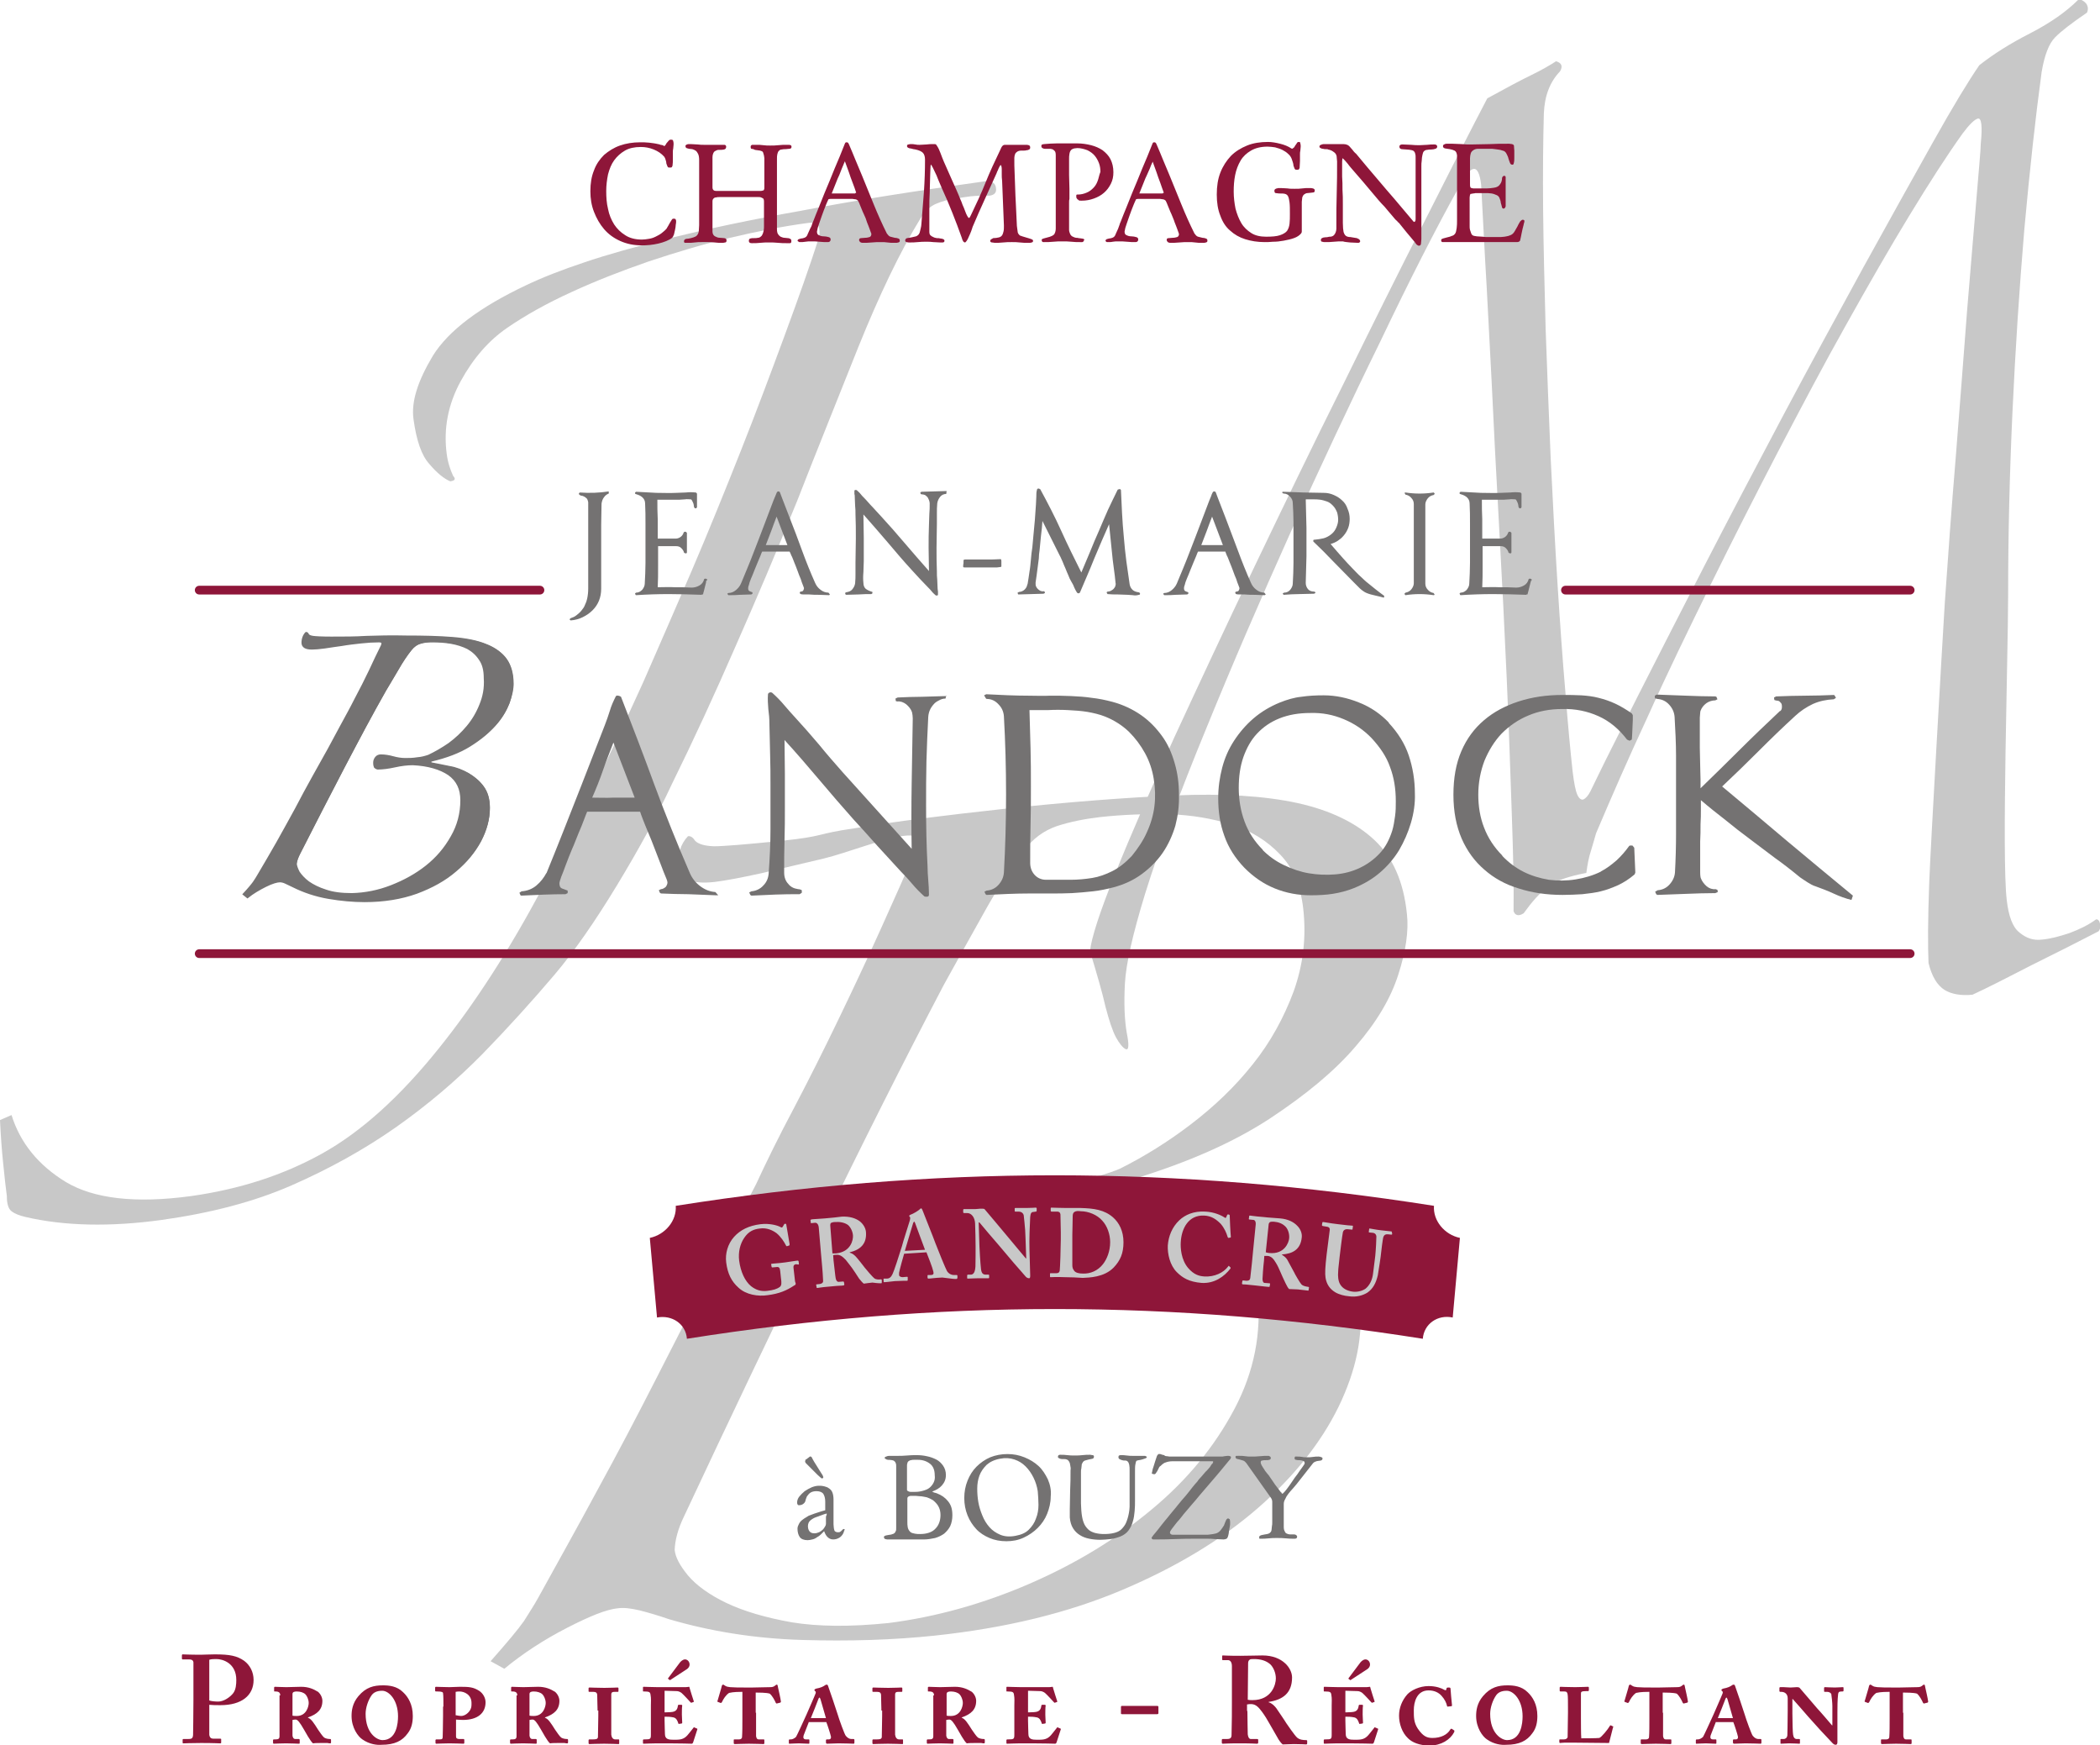 <?xml version="1.0" encoding="utf-8"?>
<!-- Generator: Adobe Illustrator 21.1.0, SVG Export Plug-In . SVG Version: 6.00 Build 0)  -->
<!DOCTYPE svg PUBLIC "-//W3C//DTD SVG 1.1//EN" "http://www.w3.org/Graphics/SVG/1.1/DTD/svg11.dtd">
<svg version="1.1" id="Calque_21" xmlns="http://www.w3.org/2000/svg" xmlns:xlink="http://www.w3.org/1999/xlink" x="0px" y="0px"
	 width="583px" height="484.4px" viewBox="0 0 583 484.4" style="enable-background:new 0 0 583 484.4;" xml:space="preserve">
<style TYPE="text/css">
	.st0{fill:#c8c8c8;}
	.st1{fill:#8E1639;}
	.st2{fill:#747272;}
	.st3{fill:none;stroke:#747272;stroke-width:0.604;stroke-miterlimit:10;}
	.st4{fill:none;stroke:#8E1639;stroke-width:2.417;stroke-linecap:round;stroke-linejoin:round;stroke-miterlimit:10;}
</style>
<g>
	<path class="st0" d="M274.3,50.2c1.3,0.2,2.1,0.8,2.2,2c0.2,1.2-0.4,1.9-1.7,2.1c-2,0-3.7,0-5.4,0.2c-1.3,0.2-2.4,0.3-3.4,0.5
		c-2.6,0.3-4.6,0.9-6.2,1.6c-1.5,0.6-3,2-4.3,4.1c-5.6,9.1-11.3,21-17.2,35.6c-5.8,14.6-11.6,28.9-17.1,43
		c-5.6,13.8-11.3,27.2-17,40.1c-5.7,13.1-11.6,25.9-17.8,38.5c-4,8.6-9.1,17.9-15.1,27.8c-6,9.9-11.8,18.3-17.4,24.9
		c-6.2,7.3-12.9,14.7-20,22c-7.2,7.3-15.2,14.1-24,20.3C101.2,319,91.5,324.4,81,329c-10.5,4.6-22.5,7.7-36,9.6
		c-14.5,2-27.1,1.7-37.9-0.8c-1.7-0.4-3-0.9-3.9-1.6c-0.9-0.7-1.3-2.1-1.3-4.2c-0.3-2.1-0.6-5.1-1-8.9c-0.4-3.8-0.7-7.9-0.9-12.2
		l3.2-1.4c2.4,7.7,7.4,13.9,15.1,18.6c7.7,4.6,19.2,6,34.7,3.9c13.5-1.9,25.6-5.8,36.4-11.8c10.8-6,21.6-15.7,32.5-29.3
		c9.8-12.2,19.3-26.9,28.5-44.1c9.3-17.2,18.6-36.4,28.2-57.5c4.2-9.6,8.7-19.9,13.4-30.8c4.7-11,9.2-22.1,13.6-33.2
		c4.4-11.1,8.4-21.8,12.2-32.1c3.8-10.3,7-19.3,9.5-27.1c0.2-0.7,0.3-1.6,0.1-2.8c-0.2-1.2-1.2-1.7-3.2-1.4
		c-6.7,0.9-13.9,2.3-21.5,4.1c-7.6,1.8-15.2,4.1-22.7,6.6c-7.5,2.6-14.7,5.4-21.4,8.5c-6.8,3.1-12.7,6.4-17.8,9.9
		c-5.1,3.5-9.4,8.4-12.9,14.8c-3.5,6.4-4.8,13.1-3.9,20.1c0.3,2.4,1,4.5,1.8,6.2c0.8,0.9,0.5,1.3-0.8,1.5c-1.7-0.7-3.7-2.3-5.8-4.8
		c-2.2-2.4-3.6-6.6-4.4-12.4c-0.7-4.9,1.2-10.7,5.4-17.7c4.3-6.9,12.9-13.4,25.8-19.5c4.6-2.2,10-4.3,16.3-6.4
		c6.2-2.1,14.3-4.4,24.1-6.8c9.8-2.4,21.8-5,36-7.5C236.9,55.7,254.1,53,274.3,50.2"/>
	<path class="st0" d="M302.6,264c0.4-3.7,2.7-10.8,7-21.5c4.3-10.7,9.8-23.3,16.4-37.8c6.7-14.5,14.1-30.4,22.3-47.5
		c8.2-17.1,16.3-33.9,24.4-50.1c8-16.3,15.6-31.6,22.8-45.7c7.1-14.1,12.9-25.5,17.4-34.1c5.1-2.8,9.2-5,12.1-6.4
		c2.9-1.4,5.3-2.8,7-3.9c1.6,0.5,1.9,1.4,1.1,2.8c-2.8,2.9-4.3,6.8-4.5,11.7c-0.2,7.5-0.3,16.4-0.2,26.8c0.1,10.3,0.4,21.4,0.7,33
		c0.4,11.7,0.9,23.6,1.4,35.9c0.6,12.3,1.2,23.9,1.9,34.9c0.7,11,1.4,21,2.2,30.2c0.7,9.1,1.4,16.4,2,21.9c0.4,3.2,0.8,5.3,1.3,6.4
		c0.5,1.1,1.1,1.5,1.7,1.3c0.6-0.3,1.3-1,1.9-2.2c0.6-1.2,1.2-2.5,1.9-3.9c2.3-4.8,6.2-12.4,11.5-23c5.3-10.5,11.4-22.3,18.2-35.6
		c6.8-13.2,14.1-27.1,21.8-41.6c7.7-14.5,15.2-28.2,22.3-41.2c7.1-12.9,13.6-24.5,19.3-34.7c5.7-10.2,10.1-17.4,13-21.6
		c3.8-3,8.5-6,14.2-8.9c5.6-2.9,10-6,13.3-9.3c0.8-0.1,1.4,0.3,2.1,1c0.6,0.8,0.7,1.6,0.3,2.6c-4.1,2.8-7,5-8.8,6.8
		c-1.8,1.8-3,5-3.8,9.7c-1.7,12.5-3.3,27.1-4.8,43.6c-1.4,16.6-2.5,33.5-3.3,50.8c-0.8,17.3-1.2,34.2-1.2,50.5
		c0,16.4-1.8,72.7-0.4,84.8c0.5,4.5,1.6,7.6,3.5,9.1c1.9,1.6,3.9,2.3,6.3,2c2.3-0.2,4.9-0.9,7.6-1.8c2.7-1,5.2-2.2,7.4-3.8
		c0.5-0.1,0.9,0.3,1.1,1.1c0.2,0.8,0.1,1.6-0.4,2.2c-2.5,1.3-5.3,2.7-8.6,4.4c-3.3,1.7-6.7,3.3-10,5c-3.3,1.7-6.3,3.2-9.2,4.7
		c-2.8,1.4-5.2,2.6-7.2,3.5c-3.1,0.3-5.7-0.1-7.7-1.3c-2.1-1.3-3.6-3.8-4.5-7.5c-0.2-4.5-0.2-12,0.2-22.5
		c0.4-10.4,3.5-64.1,4.3-77.2c0.9-13.1,1.9-26.8,3.1-41.2c1.1-14.4,2.2-27.8,3.1-40.1c1-12.3,1.9-22.6,2.6-31.1
		c0.7-8.6,1.2-13.6,1.2-15.3c0.5-4.9,0.2-7.2-0.8-7c-1,0.3-2.4,1.7-4.2,4.1c-4.3,6-9.2,13.6-14.8,22.8c-5.6,9.2-11.4,19.3-17.6,30.4
		c-6.2,11-12.4,22.8-18.9,35.2c-6.4,12.3-12.7,24.7-18.8,37.1c-6.1,12.4-12,24.5-17.3,36.3c-5.5,11.8-10.2,22.6-14.4,32.5
		c-0.4,1.3-0.8,2.9-1.4,4.8c-0.6,1.8-1,3.9-1.3,6.2c-4.8,0.9-8.4,2.1-10.6,3.8c-2.3,1.7-4.5,4.2-6.8,7.4c-1.4,0.9-2.4,0.6-2.8-0.6
		c0.1-6.8-0.1-15.9-0.5-27.2c-0.4-11.3-0.8-23.8-1.4-37.4c-0.6-13.5-1.3-27.5-2.1-41.9c-0.8-14.3-1.5-27.9-2.1-40.7
		c-0.7-12.7-1.2-23.9-1.8-33.6c-0.5-9.6-0.9-16.6-1.1-20.8c-0.7-6.1-2.8-5.9-6.2,0.7c-6.3,11.3-13.6,25.6-21.8,42.8
		c-8.4,17.1-16.7,34.9-25.1,53.4c-8.3,18.5-16.1,36.5-23.3,54.2c-7.3,17.7-12.9,32.9-16.9,45.7c-3.4,11.1-5.3,19.4-5.6,24.9
		c-0.3,5.6-0.1,10.1,0.5,13.6c0.7,3.5,0.6,5-0.3,4.6c-0.8-0.4-1.7-1.5-2.7-3.3c-1-1.9-1.9-4.7-2.9-8.5
		C306.1,275.8,304.6,270.6,302.6,264"/>
	<path class="st0" d="M361.8,252.2c-0.7-6.2-2.8-11.3-6.4-15c-3.6-3.8-8.1-6.6-13.4-8.3c-5.4-1.7-11.2-2.7-17.6-2.9
		c-6.4-0.1-12.7,0.1-19,0.8c-4.3,0.5-8.3,1.3-12,2.5c-3.7,1.3-6.7,3.5-9.1,6.8c-3.9,5.1-7.7,11-11.5,17.9
		c-3.9,6.9-7.4,13.3-10.8,19.4c-10.9,20.8-22.6,44-35,69.6c-12.4,25.7-24.8,51.6-37.1,77.9c-1.7,3.5-2.5,6.6-2.6,9.3
		c0.2,2,1.4,4.3,3.7,7.1c2.3,2.7,5.8,5.3,10.6,7.6c4.8,2.3,10.9,4.1,18.2,5.4c7.3,1.2,16.2,1.3,26.9,0.2
		c13.3-1.7,26.4-5.4,39.1-10.9c12.7-5.5,24.1-12.4,33.9-20.6c9.9-8.2,17.5-17.5,23-27.9c5.5-10.4,7.6-21.2,6.4-32.4
		c-1-9.5-6.1-16.4-15.3-20.6c-9.2-4.2-21.7-5.8-37.5-4.8c-5.6,0.6-11.6,1.8-18.1,3.7c-6.6,1.9-12.4,3.1-17.5,3.6
		c-1.2-0.2-2.2-0.6-2.8-0.9c-0.7-0.4-1.1-1.7-1.3-3.6c-0.2-1.7,0.3-3.1,1.3-4.4c1.1-1.3,2.6-2,4.5-2.2c4.3-0.5,8.5-0.5,12.6,0.2
		c4,0.5,8.2,0.6,12.5,0.1c3.6-0.4,7.6-1,12.1-2c4.5-1,8.2-2.1,11.3-3.4c6.8-3.4,13.4-7.5,19.8-12.4c6.4-4.9,12.1-10.3,17.1-16.6
		c4.9-6.1,8.6-12.9,11.3-20.1C361.8,267.8,362.7,260.1,361.8,252.2 M278.9,224.5c17.7-1.9,33.4-3.1,47-3.7
		c13.6-0.6,25.1,0.1,34.3,2.1c9.1,2,16.3,5.5,21.4,10.3c5.1,4.8,8.1,11.6,9,20.6c0.5,4.6-0.3,10.2-2.4,16.7c-2.1,6.6-6,13.2-11.9,20
		c-5.8,6.8-13.8,13.4-23.8,20c-10.1,6.6-22.6,12.1-37.6,16.7c-0.8,0.1-1.2,0.6-1.1,1.6c0.1,0.7,0.5,1,1.3,0.9
		c5.6,0.4,11.8,0.8,18.6,1.3c6.8,0.5,13.3,1.8,19.5,4c6.2,2.2,11.6,5.2,16.2,9.2c4.6,4,7.3,9.8,8.1,17.4c1,9.2-1,18.8-5.9,28.9
		c-4.9,10-12.4,19.4-22.4,28.1c-10,8.7-22.5,16.3-37.6,22.7c-15.1,6.4-32.4,10.6-52.1,12.7c-11.4,1.2-23.7,1.6-36.9,1.2
		c-13.1-0.4-25.5-2.4-37-5.8c-2.9-1-5.6-1.8-8-2.4c-2.5-0.6-4.5-0.8-6-0.6c-3.2,0.3-7.9,2.2-14.3,5.5c-6.4,3.3-12.2,7.1-17.3,11.3
		l-3.8-2.1c4.6-5.2,7.7-8.9,9.3-11.2c1.5-2.4,2.8-4.4,3.8-6.2c5.3-9.6,10.9-19.6,16.5-30c5.7-10.4,11.1-20.7,16.2-30.7
		c5.1-10,10.1-19.7,14.8-29.1c4.8-9.3,9.2-17.7,13.1-25.2c2.9-6.3,6.4-13.4,10.6-21.3c4.2-8,8.3-16.2,12.3-24.5
		c4.1-8.5,8-16.8,11.7-25c3.7-8.2,7-15.6,9.9-22.3c0.3-0.7,0.4-1.6,0.3-2.5c-0.1-1-1.3-1.4-3.7-1.1c-5.5,0.6-16.1,4.8-22.3,6.3
		c-6.2,1.5-12,2.8-17.4,4.1c-5.5,1.2-9.7,2-12.9,2.4c-6.3,0.7-9.6-0.7-10-3.9c-0.4-3.6,0.5-6.6,2.6-8.8c0.8-0.1,1.4,0.4,2,1.3
		c0.9,0.9,2.6,1.4,5.2,1.5c2.6,0,8.8-0.5,18.6-1.5c12.6-1.3,9.3-1.9,20.5-3.5C248.5,228,262.4,226.3,278.9,224.5"/>
</g>
<path class="st1" d="M53.7,467.8c0-2.3,0-6,0-6.4c-0.1-0.6-0.5-0.8-1.2-0.8h-1.8c-0.1,0-0.2-0.1-0.2-0.2v-0.9c0-0.2,0.1-0.3,0.2-0.3
	c0.4,0,1.7,0.1,5.1,0.1c0.6,0,2.6-0.1,3.8-0.1c4.2,0,6.2,0.4,8.2,1.8c1.6,1.2,2.6,3.1,2.6,5.3c0,4.3-3.3,7-9.2,7
	c-1.2,0-2.2,0-3.1-0.1v1.5c0,1.7,0,6.4,0,6.8c0.1,0.8,0.5,1.1,1.1,1.1h1.9c0.3,0,0.3,0.1,0.3,0.2v0.8c0,0.2,0,0.3-0.3,0.3
	c-0.5,0-1.6-0.1-5.3-0.1c-3.1,0-4.4,0.1-4.8,0.1c-0.3,0-0.3-0.1-0.3-0.2V483c0-0.2,0-0.3,0.2-0.3H52c1.2,0,1.5-0.1,1.6-1.1
	c0-0.3,0.1-5.8,0.1-9.8V467.8z M58.1,472c0.6,0.2,1.6,0.3,2.5,0.3c1.5,0,3.3-1.2,4.2-2.4c0.7-1,0.8-2.4,0.8-3.6
	c0-4.7-3.8-5.8-5.5-5.8c-0.6,0-1.5,0-2,0.2V472z M77.8,470.6c0-0.7-0.3-1.1-1.3-1.1h-0.3c-0.1,0-0.1-0.1-0.1-0.2v-0.9
	c0-0.1,0.1-0.2,0.2-0.2c0.2,0,2.3,0.1,3.2,0.1c0.7,0,3.5-0.1,4.1-0.1c2,0,3.4,0.6,4.7,1.4c0.8,0.7,1.2,1.7,1.2,2.5
	c0,2.4-1.4,3.7-4,4.6v0.1c0.9,0.3,1.6,1.4,2.8,3.3c0.5,0.7,1.2,1.8,1.7,2.2c0.5,0.3,1.1,0.4,1.7,0.4c0.1,0,0.2,0.1,0.2,0.3v0.7
	c0,0.1-0.1,0.2-0.2,0.2c-0.1,0-0.4,0-0.8-0.1c-0.4,0-0.9,0-1.5,0c-0.9,0-2,0-2.5,0.1c-0.7-0.5-2.2-3.3-2.5-3.8
	c-1.2-2.1-1.8-2.8-2.3-2.8c-0.2,0-0.5,0-0.9,0.1v4.4c0.1,0.5,0.3,0.9,0.8,0.9h1c0.1,0,0.2,0.1,0.2,0.2v0.9c0,0.2-0.1,0.2-0.3,0.2
	c-0.2,0-2.1-0.1-3.5-0.1c-1.4,0-3.2,0.1-3.4,0.1c-0.1,0-0.2-0.1-0.2-0.3V483c0-0.1,0.1-0.2,0.2-0.2h0.4c0.8,0,1.2-0.1,1.2-0.9
	c0-1.7,0-3.7,0-5.8V470.6z M81.2,476.2c0.3,0.1,0.8,0.1,1.2,0.1c2.7,0,3.3-2.7,3.3-3.6c0-1-0.5-2-0.9-2.4c-0.5-0.5-1.4-0.8-2.4-0.8
	c-0.6,0-1.2,0.1-1.2,0.7V476.2z M100.6,482.8c-1.2-0.8-3-3.2-3-6.5c0-1.4,0.2-3.5,1.9-5.5c2.1-2.5,4.3-3,6.8-3
	c1.7,0,3.9,0.2,5.6,1.9c1.4,1.3,2.7,3.4,2.7,6.6c0,1.7-0.3,3.4-1.4,4.8c-1.5,2.1-3.6,3.2-7.3,3.2
	C104.7,484.4,102.6,484.2,100.6,482.8z M110.5,476.4c0-4.5-2.5-7.1-4.4-7.1c-0.7,0-2.1,0.1-2.9,1.2c-1,1.4-1.7,3.5-1.7,5.2
	c0,5.5,3.2,7.3,4.7,7.3C110.1,483,110.5,478.3,110.5,476.4z M123.1,473.7c0-1.4,0-3.1-0.1-3.7c0-0.3-0.3-0.5-1.5-0.5H121
	c-0.1,0-0.2-0.1-0.2-0.2v-0.9c0-0.1,0.1-0.2,0.2-0.2c0.2,0,2.6,0.1,3.8,0.1c0.8,0,2.2-0.1,2.9-0.1c2.6,0,3.7,0.1,5.3,1.1
	c1.1,0.7,1.8,2,1.8,3.2c0,3-2.2,4.9-6.3,4.9c-1,0-1.5-0.1-1.9-0.1v0.7c0,1,0,3.7,0,4c0,0.5,0.3,0.7,1,0.7h1.1c0.1,0,0.2,0.1,0.2,0.2
	v0.9c0,0.1-0.1,0.2-0.2,0.2c-0.3,0-2.3-0.1-3.9-0.1c-1.4,0-3.4,0.1-3.7,0.1c-0.1,0-0.2-0.1-0.2-0.3V483c0-0.1,0.1-0.2,0.2-0.2h0.9
	c0.7,0,0.9-0.1,0.9-0.7c0-0.4,0.1-3.3,0.1-5.9V473.7z M126.6,476.1c0.5,0.1,1.1,0.2,1.4,0.2c1,0,2.1-0.8,2.6-1.8
	c0.3-0.6,0.3-1,0.3-1.8c0-2.4-2.1-3.2-3.3-3.2c-0.4,0-0.6,0-1.1,0.1V476.1z M143.6,470.6c0-0.7-0.3-1.1-1.3-1.1h-0.3
	c-0.1,0-0.1-0.1-0.1-0.2v-0.9c0-0.1,0.1-0.2,0.2-0.2c0.2,0,2.3,0.1,3.2,0.1c0.7,0,3.5-0.1,4.1-0.1c2,0,3.4,0.6,4.7,1.4
	c0.8,0.7,1.2,1.7,1.2,2.5c0,2.4-1.4,3.7-4,4.6v0.1c0.9,0.3,1.6,1.4,2.8,3.3c0.5,0.7,1.2,1.8,1.7,2.2c0.5,0.3,1.1,0.4,1.7,0.4
	c0.1,0,0.2,0.1,0.2,0.3v0.7c0,0.1-0.1,0.2-0.2,0.2c-0.1,0-0.4,0-0.8-0.1c-0.4,0-0.9,0-1.5,0c-0.9,0-2,0-2.5,0.1
	c-0.7-0.5-2.2-3.3-2.5-3.8c-1.2-2.1-1.8-2.8-2.3-2.8c-0.2,0-0.5,0-0.9,0.1v4.4c0.1,0.5,0.3,0.9,0.8,0.9h1c0.1,0,0.2,0.1,0.2,0.2v0.9
	c0,0.2-0.1,0.2-0.3,0.2c-0.2,0-2.1-0.1-3.5-0.1c-1.4,0-3.2,0.1-3.4,0.1c-0.1,0-0.2-0.1-0.2-0.3V483c0-0.1,0.1-0.2,0.2-0.2h0.4
	c0.8,0,1.2-0.1,1.2-0.9c0-1.7,0-3.7,0-5.8V470.6z M147,476.2c0.3,0.1,0.8,0.1,1.2,0.1c2.7,0,3.3-2.7,3.3-3.6c0-1-0.5-2-0.9-2.4
	c-0.5-0.5-1.4-0.8-2.4-0.8c-0.6,0-1.2,0.1-1.2,0.7V476.2z M165.9,474.8c0-0.6-0.1-3.2-0.1-4.2c0-0.7-0.3-1-1.1-1h-1.1
	c-0.2,0-0.2-0.1-0.2-0.2v-0.8c0-0.1,0.1-0.2,0.2-0.2c0.2,0,2.4,0.1,4.2,0.1c1.7,0,3.5-0.1,3.7-0.1c0.1,0,0.2,0.1,0.2,0.2v0.8
	c0,0.1,0,0.2-0.2,0.2h-0.7c-0.8,0-1.1,0.1-1.1,0.8c0,0.3,0,3.5,0,4.7v1.7c0,1,0,4.2,0,4.7c0.1,0.8,0.5,1.3,1.1,1.3h0.9
	c0.2,0,0.2,0.1,0.2,0.2v0.9c0,0.1,0,0.2-0.2,0.2c-0.3,0-2.1-0.1-4-0.1c-1.9,0-3.9,0.1-4.1,0.1c-0.1,0-0.2-0.1-0.2-0.3V483
	c0-0.1,0.1-0.2,0.2-0.2h0.8c0.9,0,1.5,0,1.6-0.6c0-0.3,0.1-4.7,0.1-5.9V474.8z M184.6,475.3c1,0,2.2-0.1,2.4-0.2
	c0.7-0.2,1.1-0.7,1.2-1.7c0-0.1,0.1-0.2,0.2-0.2l0.8,0c0.1,0,0.2,0.1,0.2,0.2c-0.1,0.3-0.1,2.2-0.1,2.5c0,0.8,0.1,1.8,0.1,2.3
	c0,0.1-0.1,0.2-0.2,0.2l-0.7,0.1c-0.1,0-0.2,0-0.2-0.2c-0.3-0.9-0.6-1.4-1.3-1.6c-1-0.2-1.6-0.2-2.5-0.2v1.1c0,1.2,0.1,3.2,0.1,3.7
	c0,1.5,1.1,1.6,2.4,1.6c1.5,0,2.5,0,3.5-0.9c0.3-0.2,1.5-1.8,2-2.4c0.1-0.2,0.2-0.2,0.3-0.1l0.7,0.3c0.1,0,0.1,0.1,0.1,0.2l-1.2,3.7
	c-0.1,0.2-0.2,0.3-0.4,0.3c-0.2,0-2.1-0.1-9.7-0.1c-1.3,0-3.2,0.1-3.6,0.1c-0.2,0-0.2-0.1-0.2-0.3V483c0-0.1,0.1-0.2,0.2-0.2h0.3
	c1.6,0,1.7-0.1,1.7-1.4v-8c0-1.1,0.1-1.9-0.1-3c-0.1-0.7-0.3-0.9-1.7-0.9h-0.3c-0.1,0-0.1-0.1-0.1-0.2v-0.9c0-0.1,0-0.2,0.2-0.2
	c0.5,0,2.4,0.1,3.9,0.1l7.8,0c0.3,0,0.8-0.1,0.9-0.1c0.1,0,0.1,0.1,0.2,0.5c0.1,0.3,1,3.3,1.1,3.5c0,0.1,0,0.2,0,0.2l-0.6,0.2
	c-0.1,0.1-0.2,0-0.3-0.1c-0.1-0.1-1.9-2.1-2.5-2.6c-0.4-0.3-0.9-0.5-1.3-0.5l-3.4-0.1V475.3z M185.5,466c-0.1,0-0.1-0.1,0-0.2
	l3.3-4.4c0.2-0.2,0.7-0.8,1.4-0.8c1.1,0,1.9,1.7,0.5,2.7l-4.6,3c-0.1,0.1-0.1,0.1-0.2,0L185.5,466z M209.9,475.4c0,3.6,0,6.2,0,6.5
	c0.1,0.6,0.3,0.9,0.7,0.9h1.4c0.2,0,0.2,0.1,0.2,0.3v0.8c0,0.1-0.1,0.2-0.2,0.2c-0.2,0-2.4-0.1-4.1-0.1c-1.3,0-3.6,0.1-3.9,0.1
	c-0.2,0-0.3-0.1-0.3-0.3V483c0-0.2,0.1-0.2,0.2-0.2h1.3c0.5,0,0.8-0.3,0.8-0.6c0.1-1.3,0.1-3.2,0.1-5.2v-7.4c-0.7,0-2.5,0-3.7,0.3
	c-0.9,0.6-1.6,1.7-2,2.6c-0.1,0.1-0.2,0.2-0.3,0.2l-0.8-0.3c-0.2-0.1-0.2-0.2-0.1-0.3c0.2-0.8,1.1-3.6,1.2-4.2
	c0.1-0.2,0.2-0.3,0.3-0.3c0.1,0,0.2,0,0.3,0.1l0.3,0.2c0.5,0.3,0.7,0.3,1.4,0.4c1.2,0.1,2.5,0.1,4.5,0.1h1.7c1.4,0,3.5-0.1,4.9-0.1
	c0.6,0,0.9-0.1,1.2-0.3l0.4-0.3c0.1-0.1,0.2-0.1,0.3-0.1c0.1,0,0.2,0.1,0.3,0.8c0.1,0.5,0.7,3,0.8,3.9c0,0.1,0,0.2-0.2,0.3l-0.8,0.2
	c-0.2,0.1-0.3,0-0.4-0.1c-0.4-0.9-1-2-1.7-2.6c-0.9-0.3-3.2-0.3-3.9-0.3V475.4z M224.5,478.1c-0.2,0.4-1.2,3.2-1.4,3.6
	c-0.2,0.7,0,1.1,0.7,1.1h0.7c0.2,0,0.2,0.1,0.2,0.2v0.8c0,0.1,0,0.2-0.2,0.2c-0.3,0-2.1-0.1-2.7-0.1c-0.7,0-2.4,0.1-2.7,0.1
	c-0.1,0-0.1-0.2-0.1-0.3V483c0-0.1,0.1-0.2,0.2-0.2h0.4c0.4,0,1-0.3,1.4-0.7c0.2-0.3,2.1-4.4,2.9-6.2c0.2-0.5,2.3-5.2,2.5-5.8
	c0.1-0.2,0.1-0.5,0-0.6c-0.1-0.1-0.3-0.2-0.3-0.4c0-0.2,0.2-0.3,0.5-0.4c1.2-0.2,2-0.6,2.4-0.9c0.1-0.1,0.3-0.2,0.5-0.2
	c0.2,0,0.3,0.1,0.4,0.4c0.5,1.4,2.2,6.4,2.6,7.7c0.5,1.7,2,5.8,2.3,6.1c0.5,0.6,1,0.9,1.6,0.9h0.6c0.1,0,0.2,0.1,0.2,0.2v0.8
	c0,0.2-0.1,0.3-0.2,0.3c-0.4,0-2.3-0.1-4.2-0.1c-0.7,0-2.7,0.1-3.2,0.1c-0.2,0-0.3-0.2-0.3-0.3V483c0-0.1,0.1-0.2,0.2-0.2h0.6
	c0.5,0,0.6-0.3,0.6-0.7c-0.1-0.6-1-3.4-1.3-4.1H224.5z M229.3,476.9l-1.5-5.2c-0.1-0.3-0.2-0.5-0.3-0.5c-0.1,0-0.2,0.1-0.3,0.4
	c-0.1,0.3-1.9,4.9-2.1,5.3H229.3z M244.7,474.8c0-0.6-0.1-3.2-0.1-4.2c0-0.7-0.3-1-1.1-1h-1.1c-0.2,0-0.2-0.1-0.2-0.2v-0.8
	c0-0.1,0.1-0.2,0.2-0.2c0.2,0,2.4,0.1,4.2,0.1c1.7,0,3.5-0.1,3.7-0.1c0.1,0,0.2,0.1,0.2,0.2v0.8c0,0.1,0,0.2-0.2,0.2h-0.7
	c-0.8,0-1.1,0.1-1.1,0.8c0,0.3,0,3.5,0,4.7v1.7c0,1,0,4.2,0,4.7c0.1,0.8,0.5,1.3,1.1,1.3h0.9c0.2,0,0.2,0.1,0.2,0.2v0.9
	c0,0.1,0,0.2-0.2,0.2c-0.3,0-2.1-0.1-4-0.1c-1.9,0-3.9,0.1-4.1,0.1c-0.1,0-0.2-0.1-0.2-0.3V483c0-0.1,0.1-0.2,0.2-0.2h0.8
	c0.9,0,1.5,0,1.6-0.6c0-0.3,0.1-4.7,0.1-5.9V474.8z M259.3,470.6c0-0.7-0.3-1.1-1.3-1.1h-0.3c-0.1,0-0.1-0.1-0.1-0.2v-0.9
	c0-0.1,0.1-0.2,0.2-0.2c0.2,0,2.3,0.1,3.2,0.1c0.7,0,3.5-0.1,4.1-0.1c2,0,3.4,0.6,4.7,1.4c0.8,0.7,1.2,1.7,1.2,2.5
	c0,2.4-1.4,3.7-4,4.6v0.1c0.9,0.3,1.6,1.4,2.8,3.3c0.5,0.7,1.2,1.8,1.7,2.2c0.5,0.3,1.1,0.4,1.7,0.4c0.1,0,0.2,0.1,0.2,0.3v0.7
	c0,0.1-0.1,0.2-0.2,0.2c-0.1,0-0.4,0-0.8-0.1c-0.4,0-0.9,0-1.5,0c-0.9,0-2,0-2.5,0.1c-0.7-0.5-2.2-3.3-2.5-3.8
	c-1.2-2.1-1.8-2.8-2.3-2.8c-0.2,0-0.5,0-0.9,0.1v4.4c0.1,0.5,0.3,0.9,0.8,0.9h1c0.1,0,0.2,0.1,0.2,0.2v0.9c0,0.2-0.1,0.2-0.3,0.2
	c-0.2,0-2.1-0.1-3.5-0.1c-1.4,0-3.2,0.1-3.4,0.1c-0.1,0-0.2-0.1-0.2-0.3V483c0-0.1,0.1-0.2,0.2-0.2h0.4c0.8,0,1.2-0.1,1.2-0.9
	c0-1.7,0-3.7,0-5.8V470.6z M262.8,476.2c0.3,0.1,0.8,0.1,1.2,0.1c2.7,0,3.3-2.7,3.3-3.6c0-1-0.5-2-0.9-2.4c-0.5-0.5-1.4-0.8-2.4-0.8
	c-0.6,0-1.2,0.1-1.2,0.7V476.2z M285.5,475.3c1,0,2.2-0.1,2.4-0.2c0.7-0.2,1.1-0.7,1.2-1.7c0-0.1,0.1-0.2,0.2-0.2l0.8,0
	c0.1,0,0.2,0.1,0.2,0.2c-0.1,0.3-0.1,2.2-0.1,2.5c0,0.8,0.1,1.8,0.1,2.3c0,0.1-0.1,0.2-0.2,0.2l-0.7,0.1c-0.1,0-0.2,0-0.2-0.2
	c-0.3-0.9-0.6-1.4-1.3-1.6c-1-0.2-1.6-0.2-2.5-0.2v1.1c0,1.2,0.1,3.2,0.1,3.7c0,1.5,1.1,1.6,2.4,1.6c1.5,0,2.5,0,3.5-0.9
	c0.3-0.2,1.5-1.8,2-2.4c0.1-0.2,0.2-0.2,0.3-0.1l0.7,0.3c0.1,0,0.1,0.1,0.1,0.2l-1.2,3.7c-0.1,0.2-0.2,0.3-0.4,0.3
	c-0.2,0-2.1-0.1-9.7-0.1c-1.3,0-3.2,0.1-3.6,0.1c-0.2,0-0.2-0.1-0.2-0.3V483c0-0.1,0.1-0.2,0.2-0.2h0.3c1.6,0,1.7-0.1,1.7-1.4v-8
	c0-1.1,0.1-1.9-0.1-3c-0.1-0.7-0.3-0.9-1.7-0.9h-0.3c-0.1,0-0.1-0.1-0.1-0.2v-0.9c0-0.1,0-0.2,0.2-0.2c0.5,0,2.4,0.1,3.9,0.1l7.8,0
	c0.3,0,0.8-0.1,0.9-0.1c0.1,0,0.1,0.1,0.2,0.5c0.1,0.3,1,3.3,1.1,3.5c0,0.1,0,0.2,0,0.2l-0.6,0.2c-0.1,0.1-0.2,0-0.3-0.1
	c-0.1-0.1-1.9-2.1-2.5-2.6c-0.4-0.3-0.9-0.5-1.3-0.5l-3.4-0.1V475.3z M321.6,475.5c0,0.2-0.1,0.3-0.4,0.3h-9.7
	c-0.2,0-0.3-0.1-0.3-0.2v-1.8c0-0.2,0.1-0.3,0.3-0.3h9.7c0.3,0,0.4,0.1,0.4,0.3V475.5z M346.3,474.9c0,2.1,0.1,6,0.1,6.5
	c0.1,0.7,0.3,1.3,0.9,1.3h1.7c0.2,0,0.3,0.1,0.3,0.2v0.8c0,0.2-0.1,0.3-0.4,0.3c-0.5,0-1.1-0.1-4.8-0.1c-3.4,0-4.2,0.1-4.6,0.1
	c-0.2,0-0.3-0.1-0.3-0.3V483c0-0.2,0.1-0.3,0.2-0.3h1.2c0.8,0,1.3-0.2,1.3-1.1c0.1-3.5,0.1-6.7,0.1-10v-9.1c0-1.2-0.5-1.7-1.1-1.7
	h-1.4c-0.2,0-0.2-0.1-0.2-0.2v-0.9c0-0.2,0.1-0.2,0.2-0.2c0.2,0,1.4,0.1,4.8,0.1c1.9,0,5.1-0.1,6.2-0.1c2.8,0,4.9,0.9,6.3,2.2
	c1.2,1.1,1.9,2.6,1.9,3.9c0,4.4-2.6,6.2-6.5,6.8v0.1c1,0.3,1.6,1,2.1,1.6c0.4,0.6,2.6,3.8,2.8,4.2c0.2,0.3,2.4,3.5,3,4
	c0.7,0.6,1.6,0.7,2.5,0.7c0.2,0,0.3,0.1,0.3,0.2v0.7c0,0.2-0.1,0.3-0.3,0.3c-0.3,0-1.2-0.1-3.4-0.1c-1,0-2.3,0.1-3.1,0.1
	c-0.4-0.3-1.1-1.2-1.5-2c-0.6-1-2-3.5-2.3-4c-0.3-0.6-1.3-2.2-1.9-3c-0.9-1.2-1.7-2.2-3.1-2.2c-0.1,0-0.7,0-1.1,0.1V474.9z
	 M346.4,471.8c0.5,0.1,0.9,0.1,1.3,0.1c5.4,0,6.5-4.4,6.5-6c0-1.6-0.7-3.1-1.5-3.9c-1.2-1.1-2.8-1.5-4.6-1.5c-0.6,0-1,0-1.2,0.2
	c-0.3,0.2-0.4,0.6-0.4,1L346.4,471.8z M373.6,475.3c1,0,2.2-0.1,2.4-0.2c0.7-0.2,1.1-0.7,1.2-1.7c0-0.1,0.1-0.2,0.2-0.2l0.8,0
	c0.1,0,0.2,0.1,0.2,0.2c-0.1,0.3-0.1,2.2-0.1,2.5c0,0.8,0.1,1.8,0.1,2.3c0,0.1-0.1,0.2-0.2,0.2l-0.7,0.1c-0.1,0-0.2,0-0.2-0.2
	c-0.3-0.9-0.6-1.4-1.3-1.6c-1-0.2-1.6-0.2-2.5-0.2v1.1c0,1.2,0.1,3.2,0.1,3.7c0,1.5,1.1,1.6,2.4,1.6c1.5,0,2.5,0,3.5-0.9
	c0.3-0.2,1.5-1.8,2-2.4c0.1-0.2,0.2-0.2,0.3-0.1l0.7,0.3c0.1,0,0.1,0.1,0.1,0.2l-1.2,3.7c-0.1,0.2-0.2,0.3-0.4,0.3
	c-0.2,0-2.1-0.1-9.7-0.1c-1.3,0-3.2,0.1-3.6,0.1c-0.2,0-0.2-0.1-0.2-0.3V483c0-0.1,0.1-0.2,0.2-0.2h0.3c1.6,0,1.7-0.1,1.7-1.4v-8
	c0-1.1,0.1-1.9-0.1-3c-0.1-0.7-0.3-0.9-1.7-0.9h-0.3c-0.1,0-0.1-0.1-0.1-0.2v-0.9c0-0.1,0-0.2,0.2-0.2c0.5,0,2.4,0.1,3.9,0.1l7.8,0
	c0.3,0,0.8-0.1,0.9-0.1c0.1,0,0.1,0.1,0.2,0.5c0.1,0.3,1,3.3,1.1,3.5c0,0.1,0,0.2,0,0.2l-0.6,0.2c-0.1,0.1-0.2,0-0.3-0.1
	c-0.1-0.1-1.9-2.1-2.5-2.6c-0.4-0.3-0.9-0.5-1.3-0.5l-3.4-0.1V475.3z M374.4,466c-0.1,0-0.1-0.1,0-0.2l3.3-4.4
	c0.2-0.2,0.7-0.8,1.4-0.8c1.1,0,1.9,1.7,0.5,2.7l-4.6,3c-0.1,0.1-0.1,0.1-0.2,0L374.4,466z M401.9,473.7c-0.1,0-0.2-0.1-0.2-0.3
	c-0.2-0.8-0.6-1.7-1.5-2.7c-0.8-0.9-2-1.5-3.6-1.5c-3.3,0-4.1,3.3-4.1,5.5c0,2,0,3.4,1.1,5.1c1.5,2.2,2.6,2.6,4.1,2.6
	c2.3,0,4.1-0.9,4.9-2.3c0.2-0.3,0.3-0.3,0.5-0.2l0.6,0.4c0.1,0.1,0.1,0.2,0,0.5c-1.1,2.1-3.6,3.7-6.8,3.7c-2.9,0-4.9-0.9-6-2
	c-1.7-1.6-2.5-4.1-2.5-6.3c0-2.1,0.8-4.2,2.3-5.9c1-1.1,3.4-2.3,5.9-2.3c2.1,0,3.6,0.6,4.3,1c0.3,0.2,0.6,0.2,0.6,0l0.1-0.4
	c0-0.1,0.1-0.2,0.6-0.2c0.4,0,0.5,0.1,0.5,0.4c0,0.4,0.3,3.6,0.4,4.5c0,0.2,0,0.3-0.3,0.3L401.9,473.7z M412.8,482.8
	c-1.2-0.8-3-3.2-3-6.5c0-1.4,0.2-3.5,1.9-5.5c2.1-2.5,4.3-3,6.8-3c1.7,0,3.9,0.2,5.6,1.9c1.4,1.3,2.7,3.4,2.7,6.6
	c0,1.7-0.3,3.4-1.4,4.8c-1.5,2.1-3.6,3.2-7.3,3.2C416.9,484.4,414.8,484.2,412.8,482.8z M422.7,476.4c0-4.5-2.5-7.1-4.4-7.1
	c-0.7,0-2.1,0.1-2.9,1.2c-1,1.4-1.7,3.5-1.7,5.2c0,5.5,3.2,7.3,4.7,7.3C422.3,483,422.7,478.3,422.7,476.4z M435.3,474.1
	c0-1.4,0-3.4-0.1-3.8c-0.1-0.6-0.3-0.8-0.9-0.8h-1.1c-0.1,0-0.2-0.1-0.2-0.2v-0.9c0-0.1,0.1-0.2,0.2-0.2c0.2,0,2,0.1,4.1,0.1
	c1.4,0,3.4-0.1,3.6-0.1c0.1,0,0.2,0.1,0.2,0.2v0.8c0,0.1-0.1,0.2-0.2,0.2h-0.5c-1.4,0-1.5,0.2-1.5,0.7c0,0.3,0,3.3,0,4.9v1.9
	c0,0.4,0,4.9,0.1,5.6c1,0,4.1,0,5-0.1c0.6-0.2,2.4-2.4,2.9-3.3c0.1-0.2,0.2-0.2,0.3-0.2l0.6,0.3c0.1,0,0.1,0.2,0,0.3l-1.1,4.3
	c-0.6,0-8.4-0.1-10.3-0.1c-0.6,0-1.3,0-1.9,0c-0.7,0-1.2,0.1-1.4,0.1c-0.1,0-0.2-0.1-0.2-0.3V483c0-0.2,0.1-0.2,0.2-0.2h1.1
	c0.6,0,0.9-0.3,1-0.6c0-0.6,0.1-5.6,0.1-6.9V474.1z M461.7,475.4c0,3.6,0,6.2,0,6.5c0.1,0.6,0.3,0.9,0.7,0.9h1.4
	c0.2,0,0.2,0.1,0.2,0.3v0.8c0,0.1-0.1,0.2-0.2,0.2c-0.2,0-2.4-0.1-4.1-0.1c-1.3,0-3.6,0.1-3.9,0.1c-0.2,0-0.3-0.1-0.3-0.3V483
	c0-0.2,0.1-0.2,0.2-0.2h1.3c0.5,0,0.8-0.3,0.8-0.6c0.1-1.3,0.1-3.2,0.1-5.2v-7.4c-0.7,0-2.5,0-3.7,0.3c-0.9,0.6-1.6,1.7-2,2.6
	c-0.1,0.1-0.2,0.2-0.3,0.2l-0.8-0.3c-0.2-0.1-0.2-0.2-0.1-0.3c0.2-0.8,1.1-3.6,1.2-4.2c0.1-0.2,0.2-0.3,0.3-0.3c0.1,0,0.2,0,0.3,0.1
	l0.3,0.2c0.5,0.3,0.7,0.3,1.4,0.4c1.2,0.1,2.5,0.1,4.5,0.1h1.7c1.4,0,3.5-0.1,4.9-0.1c0.6,0,0.9-0.1,1.2-0.3l0.4-0.3
	c0.1-0.1,0.2-0.1,0.3-0.1c0.1,0,0.2,0.1,0.3,0.8c0.1,0.5,0.7,3,0.8,3.9c0,0.1,0,0.2-0.2,0.3l-0.8,0.2c-0.2,0.1-0.3,0-0.4-0.1
	c-0.4-0.9-1-2-1.7-2.6c-0.9-0.3-3.2-0.3-3.9-0.3V475.4z M476.3,478.1c-0.2,0.4-1.2,3.2-1.4,3.6c-0.2,0.7,0,1.1,0.7,1.1h0.7
	c0.2,0,0.2,0.1,0.2,0.2v0.8c0,0.1,0,0.2-0.2,0.2c-0.3,0-2.1-0.1-2.7-0.1c-0.7,0-2.4,0.1-2.7,0.1c-0.1,0-0.1-0.2-0.1-0.3V483
	c0-0.1,0.1-0.2,0.2-0.2h0.4c0.4,0,1-0.3,1.4-0.7c0.2-0.3,2.1-4.4,2.9-6.2c0.2-0.5,2.3-5.2,2.5-5.8c0.1-0.2,0.1-0.5,0-0.6
	c-0.1-0.1-0.3-0.2-0.3-0.4c0-0.2,0.2-0.3,0.5-0.4c1.2-0.2,2-0.6,2.4-0.9c0.1-0.1,0.3-0.2,0.5-0.2c0.2,0,0.3,0.1,0.4,0.4
	c0.5,1.4,2.2,6.4,2.6,7.7c0.5,1.7,2,5.8,2.3,6.1c0.5,0.6,1,0.9,1.6,0.9h0.6c0.1,0,0.2,0.1,0.2,0.2v0.8c0,0.2-0.1,0.3-0.2,0.3
	c-0.4,0-2.3-0.1-4.2-0.1c-0.7,0-2.7,0.1-3.2,0.1c-0.2,0-0.3-0.2-0.3-0.3V483c0-0.1,0.1-0.2,0.2-0.2h0.6c0.5,0,0.6-0.3,0.6-0.7
	c-0.1-0.6-1-3.4-1.3-4.1H476.3z M481.1,476.9l-1.5-5.2c-0.1-0.3-0.2-0.5-0.3-0.5c-0.1,0-0.2,0.1-0.3,0.4c-0.1,0.3-1.9,4.9-2.1,5.3
	H481.1z M496.3,471.4c0-1.2-0.8-1.8-1.8-1.8h-0.3c-0.1,0-0.2-0.1-0.2-0.2v-0.9c0-0.1,0.1-0.2,0.2-0.2c0.1,0,0.5,0,1,0
	c0.5,0,1.2,0.1,1.9,0.1c0.6,0,1.3-0.1,1.7-0.1c0.5,0,0.8,0.1,0.9,0.3c0.1,0.1,4.1,4.8,4.8,5.6c0.6,0.6,3.6,4.1,4.1,4.7h0.1v-1.2
	c0-1.5,0-3.1,0-4.2c0-0.8-0.2-2.8-0.3-3.3c-0.2-0.4-0.7-0.6-1.2-0.6h-0.6c-0.2,0-0.2-0.1-0.2-0.2v-0.9c0-0.1,0.1-0.2,0.2-0.2
	c0.2,0,1.7,0.1,2.8,0.1c0.7,0,1.9-0.1,2.2-0.1c0.2,0,0.2,0.1,0.2,0.3v0.7c0,0.1-0.1,0.2-0.2,0.2h-0.3c-0.8,0-0.9,0.2-1,0.7
	c-0.2,1.6-0.2,3.8-0.2,5.2v8.1c0,0.5-0.1,0.8-0.5,0.8c-0.3,0-0.6-0.2-0.8-0.4c-2.3-2.4-4.6-4.9-6.8-7.4c-0.8-0.9-3.8-4.4-4.3-4.9
	h-0.1v4c0,2.1,0.1,5.6,0.2,5.9c0.1,0.8,0.5,1.2,1,1.2h0.7c0.2,0,0.2,0.1,0.2,0.2v0.9c0,0.1,0,0.2-0.2,0.2c-0.2,0-1.6-0.1-2.8-0.1
	c-0.5,0-2,0.1-2.3,0.1c-0.1,0-0.1-0.1-0.1-0.3v-0.9c0-0.1,0-0.1,0.1-0.1h0.8c0.3,0,0.9-0.2,1-1c0-0.4,0.1-2.9,0.1-6.8V471.4z
	 M528.4,475.4c0,3.6,0,6.2,0,6.5c0.1,0.6,0.3,0.9,0.7,0.9h1.4c0.2,0,0.2,0.1,0.2,0.3v0.8c0,0.1-0.1,0.2-0.2,0.2
	c-0.2,0-2.4-0.1-4.1-0.1c-1.3,0-3.6,0.1-3.9,0.1c-0.2,0-0.3-0.1-0.3-0.3V483c0-0.2,0.1-0.2,0.2-0.2h1.3c0.5,0,0.8-0.3,0.8-0.6
	c0.1-1.3,0.1-3.2,0.1-5.2v-7.4c-0.7,0-2.5,0-3.7,0.3c-0.9,0.6-1.6,1.7-2,2.6c-0.1,0.1-0.2,0.2-0.3,0.2l-0.8-0.3
	c-0.2-0.1-0.2-0.2-0.1-0.3c0.2-0.8,1.1-3.6,1.2-4.2c0.1-0.2,0.2-0.3,0.3-0.3c0.1,0,0.2,0,0.3,0.1l0.3,0.2c0.5,0.3,0.7,0.3,1.4,0.4
	c1.2,0.1,2.5,0.1,4.5,0.1h1.7c1.4,0,3.5-0.1,4.9-0.1c0.6,0,0.9-0.1,1.2-0.3l0.4-0.3c0.1-0.1,0.2-0.1,0.3-0.1c0.1,0,0.2,0.1,0.3,0.8
	c0.1,0.5,0.7,3,0.8,3.9c0,0.1,0,0.2-0.2,0.3l-0.8,0.2c-0.2,0.1-0.3,0-0.4-0.1c-0.4-0.9-1-2-1.7-2.6c-0.9-0.3-3.2-0.3-3.9-0.3V475.4z
	"/>
<path class="st1" d="M420.3,45.1c0.1-0.4,0.1-0.9,0.1-1.4c0-0.5,0-0.8,0-1.1c0-0.3,0-0.6,0-0.8c0-0.4-0.1-0.9-0.1-1.4
	c-0.1-0.2-0.2-0.3-0.5-0.4c-0.3,0-0.5-0.1-0.8-0.1h-0.4c-1.7,0-3.4,0-5.1,0.1c-1.7,0-3.3,0.1-5.1,0.1c-0.9,0-1.7,0-2.6-0.1
	c-0.8,0-1.7-0.1-2.5-0.1c-0.2,0-0.5,0-0.8,0c-0.3,0-0.6,0-0.9,0c-0.3,0-0.5,0.1-0.7,0.2c-0.2,0.1-0.3,0.2-0.3,0.5
	c0,0.3,0.2,0.5,0.6,0.6c0.4,0.1,0.8,0.1,1.3,0.2c0.5,0.1,0.9,0.2,1.3,0.4c0.4,0.2,0.6,0.6,0.7,1.3c0,0.1,0,0.2,0,0.3v0.3v0.7
	c0,2,0,4,0,6c0,2,0,4,0,6c0,0.6,0,1.4,0,2.2c0,0.8,0,1.7,0,2.5c0,0.8,0,1.5-0.1,2.2c-0.1,0.7-0.2,1.2-0.4,1.5
	c-0.2,0.3-0.5,0.6-1,0.7c-0.4,0.2-0.9,0.3-1.3,0.4c-0.4,0.1-0.8,0.2-1.1,0.3c-0.3,0.1-0.5,0.2-0.5,0.4c0,0.4,0.1,0.6,0.4,0.6
	c0.3,0,0.5,0,0.8,0c0.4,0,0.7,0,1.1,0c0.4,0,0.7,0,1.1,0h17.6c0.4,0,0.7-0.1,0.9-0.4c0.2-0.8,0.3-1.4,0.4-1.9
	c0.1-0.5,0.2-0.9,0.3-1.4c0.1-0.4,0.2-0.7,0.2-0.8c0,0,0.1-0.2,0.1-0.4c0-0.2,0.1-0.3,0.1-0.4c0.1-0.2,0.1-0.4,0.1-0.6
	c0-0.2-0.2-0.3-0.5-0.3c-0.2,0-0.4,0.2-0.7,0.5c-0.2,0.4-0.5,0.8-0.7,1.3c-0.3,0.5-0.5,0.9-0.8,1.4c-0.3,0.5-0.6,0.8-1,1
	c-0.2,0.1-0.5,0.2-0.8,0.3c-0.3,0.1-0.6,0.1-1,0.2c-0.4,0-0.7,0.1-1.1,0.1c-0.4,0-0.8,0-1.1,0h-1.2c-0.2,0-0.6,0-1.1,0
	c-0.5,0-1.1,0-1.6-0.1c-0.6,0-1.1-0.1-1.6-0.1c-0.5-0.1-0.8-0.1-1-0.2c-0.3-0.1-0.5-0.4-0.6-0.7c-0.1-0.3-0.2-0.6-0.3-0.9
	c-0.1-0.3-0.1-0.7-0.1-1c0-0.3,0-0.6,0-0.9V56c0-0.1,0-0.3,0-0.5c0-0.3,0-0.5,0-0.7c0-0.3,0.1-0.5,0.1-0.7c0.1-0.2,0.1-0.3,0.3-0.3
	c0.1,0,0.3,0,0.5-0.1c0.2,0,0.4,0,0.7-0.1c0.2,0,0.4,0,0.6,0c0.2,0,0.4,0,0.5,0c0.5,0,1,0,1.6,0c0.6,0,1.2,0,1.8,0.1
	c0.6,0.1,1,0.3,1.5,0.5c0.4,0.2,0.7,0.6,0.8,1.1c0.1,0.1,0.1,0.3,0.2,0.6c0,0.3,0.1,0.6,0.2,0.9c0.1,0.3,0.1,0.5,0.2,0.8
	c0.1,0.2,0.2,0.3,0.4,0.3c0.2,0,0.3-0.1,0.4-0.2c0.1-0.1,0.1-0.3,0.2-0.4c0-0.2,0-0.4,0-0.5c0-0.2,0-0.3,0-0.5c0-0.5,0-1,0-1.5
	c0-0.5,0-1,0-1.6c0-0.5,0-1,0-1.6c0-0.5,0-1,0-1.6c0-0.3,0-0.5,0-0.8c0-0.3-0.2-0.4-0.4-0.4c-0.2,0-0.3,0.1-0.4,0.2
	c-0.1,0.1-0.2,0.3-0.2,0.4c0,0.7-0.2,1.3-0.6,1.8c-0.3,0.5-0.9,0.8-1.6,0.9c-0.7,0.1-1.4,0.2-2.1,0.2c-0.7,0-1.4,0-2.1,0
	c-0.1,0-0.3,0-0.6,0c-0.2,0-0.5,0-0.7,0c-0.2,0-0.5,0-0.7-0.1c-0.2,0-0.4-0.1-0.4-0.3c-0.1-0.2-0.1-0.5-0.1-0.8v-0.9
	c0-0.8,0-1.7,0-2.5c0-0.8,0-1.7,0-2.5c0-0.4,0-0.9,0-1.3c0-0.5,0.1-0.9,0.2-1.3c0.1-0.4,0.4-0.7,0.7-0.9c0.3-0.2,0.7-0.4,1.3-0.4
	h1.6c0.5,0,1,0,1.6,0c0.6,0,1.1,0,1.6,0.1c0.5,0.1,1,0.1,1.4,0.2c0.4,0.1,0.7,0.2,1,0.3c0.4,0.2,0.6,0.5,0.8,0.9
	c0.2,0.4,0.4,0.8,0.5,1.3c0.1,0.4,0.3,0.8,0.4,1.1c0.1,0.3,0.3,0.5,0.6,0.5C420.1,45.8,420.2,45.6,420.3,45.1 M374.8,67.3
	c0.7,0,1.4,0.1,2.2,0.1c0.1,0,0.3,0,0.4-0.1c0.1-0.1,0.2-0.1,0.2-0.3c0-0.3-0.1-0.4-0.3-0.6c-0.2-0.1-0.4-0.2-0.6-0.3
	c-0.7-0.1-1.3-0.2-1.8-0.3c-0.5,0-0.9-0.1-1.2-0.3c-0.3-0.2-0.5-0.5-0.7-1.1c-0.1-0.5-0.2-1.4-0.2-2.5c0-1.9,0-3.7,0-5.1
	c0-1.5,0-2.9-0.1-4.1c0-1.3,0-2.5-0.1-3.7c0-1.2,0-2.4,0-3.8c0-0.4,0-0.8,0.1-1.3c0.5,0.4,1,1,1.5,1.6c0.4,0.6,0.9,1.1,1.3,1.6
	c2.1,2.4,3.9,4.5,5.3,6.2c1.4,1.7,2.6,3.1,3.6,4.1c0.9,1.1,1.7,2,2.2,2.6c0.5,0.6,0.9,1.1,1.2,1.3c0.3,0.3,0.4,0.5,0.5,0.5
	c0.1,0.1,0.1,0.1,0.1,0.1c0.7,0.9,1.4,1.7,2.1,2.6c0.7,0.8,1.4,1.7,2.1,2.5c0.1,0.1,0.2,0.2,0.3,0.4c0.1,0.1,0.2,0.3,0.3,0.4
	c0.1,0.1,0.2,0.2,0.4,0.3c0.1,0.1,0.2,0.1,0.4,0.1c0.3,0,0.5-0.3,0.5-0.6c0-0.4,0.1-0.8,0.1-1.2c0-2.5,0-4.6,0-6.4
	c0-1.8,0-3.4,0-4.9v-7.7c0-0.2,0-0.6,0-1.2c0-0.5,0-1.1,0.1-1.6c0-0.6,0.1-1.1,0.2-1.6c0.1-0.5,0.2-0.8,0.4-1
	c0.2-0.2,0.5-0.4,0.9-0.4c0.4-0.1,0.8-0.1,1.2-0.1c0.4,0,0.8-0.1,1.1-0.2c0.3-0.1,0.5-0.3,0.5-0.6c0-0.4-0.3-0.6-0.8-0.6
	c-0.6,0-1.3,0-2,0.1c-0.7,0-1.3,0.1-2,0.1c-0.8,0-1.6,0-2.4-0.1c-0.8,0-1.6-0.1-2.4-0.1c-0.2,0-0.4,0-0.6,0.1
	c-0.2,0.1-0.3,0.3-0.3,0.5c0,0.4,0.2,0.6,0.6,0.7c0.4,0,0.9,0.1,1.4,0.1s1,0.1,1.5,0.2c0.5,0.1,0.8,0.5,0.9,1c0.1,0.3,0.1,0.6,0.1,1
	c0,0.3,0,0.7,0,1c0,1.9,0,3.9,0,5.8c0,1.9,0,3.9,0,5.8v4.5c0,0.5-0.1,0.8-0.5,0.8c-2.1-2.5-3.9-4.6-5.4-6.4c-1.6-1.8-3-3.5-4.2-4.9
	c-1.3-1.5-2.4-2.8-3.4-4c-1-1.2-2-2.4-3-3.6c-0.5-0.4-0.8-0.8-1.1-1.2c-0.3-0.3-0.5-0.6-0.7-0.8c-0.2-0.2-0.4-0.4-0.7-0.5
	c-0.2-0.1-0.6-0.2-1-0.2c-0.4,0-0.8,0-1.2,0c-0.4,0-0.8,0-1.2,0c-0.5,0-1.1,0-1.6,0c-0.5,0-1.1,0-1.6,0c-0.2,0-0.4,0.1-0.7,0.2
	c-0.3,0.1-0.4,0.3-0.4,0.5c0,0.2,0.1,0.3,0.3,0.4c0.2,0.1,0.4,0.2,0.7,0.2c0.3,0.1,0.5,0.1,0.8,0.1c0.3,0,0.5,0,0.6,0.1
	c0.6,0.1,1,0.3,1.3,0.5c0.3,0.2,0.6,0.4,0.8,0.7c0.2,0.3,0.3,0.6,0.3,1c0,0.4,0.1,0.7,0.1,1.1c0,3,0,5.9-0.1,8.8
	c-0.1,2.9-0.1,5.8-0.1,8.8c0,0.3,0,0.7,0,1.1c0,0.4-0.1,0.7-0.2,1c-0.1,0.3-0.3,0.6-0.5,0.8c-0.2,0.2-0.6,0.4-1,0.4
	c-0.2,0-0.4,0-0.7,0.1s-0.6,0-0.9,0.1c-0.3,0-0.5,0.1-0.7,0.2c-0.2,0.1-0.3,0.3-0.3,0.5c0,0.3,0.1,0.5,0.4,0.5
	c0.3,0.1,0.5,0.1,0.7,0.1c0.8,0,1.7,0,2.5-0.1c0.8-0.1,1.6-0.1,2.5-0.1C373.4,67.2,374.1,67.2,374.8,67.3 M360,39.8
	c-0.2,0.2-0.3,0.5-0.5,0.7c-0.1,0.3-0.3,0.5-0.5,0.6c-0.1,0.2-0.3,0.2-0.5,0.1c-0.9-0.6-1.9-1-3.1-1.3c-1.2-0.3-2.3-0.5-3.4-0.5
	c-2.1,0-4.1,0.3-5.8,1c-1.7,0.7-3.2,1.6-4.5,2.9c-1.2,1.3-2.2,2.8-2.9,4.6c-0.7,1.8-1,3.8-1,6.1c0,2.2,0.3,4.2,1,5.9
	c0.6,1.7,1.5,3.1,2.7,4.1c1.2,1.1,2.6,1.9,4.2,2.4c1.6,0.5,3.4,0.8,5.4,0.8c0.6,0,1.3,0,2.3-0.1c1,0,1.9-0.1,3-0.3
	c1-0.2,2-0.4,2.8-0.7c0.9-0.3,1.6-0.8,2-1.3c0.1-0.1,0.2-0.3,0.2-0.6c0-0.2,0-0.5,0-0.6c0-0.3,0-0.8,0-1.3c0-0.5,0-1.1,0-1.7
	c0-0.6,0-1.1,0-1.7c0-0.5,0-1,0-1.3v-0.7c0-0.3,0-0.6,0-0.9c0-0.3,0.1-0.6,0.1-0.9c0-0.3,0.1-0.5,0.2-0.7c0.1-0.2,0.2-0.3,0.3-0.4
	c0.3-0.2,0.6-0.4,0.9-0.4c0.4,0,0.7-0.1,1-0.1c0.3,0,0.6-0.1,0.8-0.1c0.2-0.1,0.3-0.2,0.3-0.5c0-0.4-0.2-0.5-0.5-0.6
	c-0.3-0.1-0.6-0.1-0.9-0.1c-0.8,0-1.5,0-2.1,0.1c-0.6,0.1-1.3,0.1-2.1,0.1c-0.7,0-1.4,0-1.9-0.1c-0.5,0-1.1-0.1-1.9-0.1
	c-0.1,0-0.3,0-0.5,0c-0.2,0-0.4,0-0.6,0.1c-0.2,0-0.3,0.1-0.5,0.2c-0.1,0.1-0.2,0.2-0.2,0.4c0,0.4,0.1,0.7,0.4,0.7
	c0.3,0,0.6,0.1,0.9,0.1c0.7,0,1.2,0,1.6,0.1c0.4,0.1,0.7,0.3,0.9,0.7c0.2,0.4,0.3,1,0.4,1.7c0.1,0.8,0.1,1.8,0.1,3.2
	c0,1,0,1.9-0.1,2.7c-0.1,0.8-0.3,1.4-0.7,2c-0.4,0.5-1.1,0.9-2,1.2c-0.9,0.3-2.2,0.4-3.8,0.4c-1.6,0-3-0.3-4.1-1
	c-1.1-0.7-2.1-1.6-2.8-2.8c-0.7-1.2-1.2-2.5-1.6-4c-0.3-1.5-0.5-3.1-0.5-4.7c0-1.6,0.1-3.1,0.4-4.6c0.3-1.5,0.8-2.8,1.5-4
	c0.7-1.2,1.7-2.1,2.9-2.8c1.2-0.7,2.7-1.1,4.6-1.1c0.7,0,1.4,0.1,2.1,0.2c0.7,0.2,1.4,0.4,2,0.7c0.6,0.3,1.2,0.7,1.6,1.1
	c0.5,0.4,0.8,0.9,1,1.4c0.1,0.3,0.2,0.6,0.3,0.9c0.1,0.3,0.2,0.7,0.2,1c0.1,0.3,0.2,0.5,0.3,0.8c0.1,0.2,0.2,0.3,0.4,0.3
	c0.1,0,0.2,0,0.2,0c0.1,0,0.2,0,0.3,0c0.1,0,0.2,0,0.3-0.1c0.1-0.1,0.1-0.2,0.2-0.4c0-0.6,0.1-1.3,0.1-1.9c0-0.6,0-1.3,0-1.9
	c0-0.3,0-0.6,0.1-1c0-0.4,0.1-0.7,0.1-1.1c0-0.3,0-0.6-0.1-0.9c0-0.3-0.2-0.4-0.3-0.4C360.3,39.4,360.1,39.5,360,39.8 M320.3,45.7
	c0.2,0.6,0.5,1.3,0.8,2.2c0.3,0.9,0.6,1.8,1,2.8c0.3,1,0.7,1.9,1,2.8c0,0-0.1,0-0.2,0.1c-0.1,0-0.1,0-0.1,0.1c-1.6,0-2.8,0-3.6,0
	c-0.9,0-1.5,0-1.9,0h-1c0.5-1.2,0.9-2.2,1.2-3c0.3-0.8,0.6-1.5,0.9-2.1c0.3-0.6,0.5-1.2,0.8-1.8c0.2-0.6,0.5-1.3,0.9-2.1
	C319.9,44.7,320.1,45.1,320.3,45.7 M307,67c0.1,0.1,0.2,0.2,0.4,0.2c0.6,0,1.1,0,1.5-0.1c0.5-0.1,1-0.1,1.6-0.1c0.8,0,1.6,0,2.4,0.1
	c0.8,0.1,1.6,0.1,2.4,0.1c0.2,0,0.4-0.1,0.5-0.2c0.1-0.1,0.2-0.3,0.2-0.5c0-0.4-0.2-0.6-0.6-0.7c-0.4-0.1-0.8-0.2-1.3-0.2
	c-0.5,0-0.9-0.1-1.3-0.3c-0.4-0.1-0.6-0.5-0.6-1c0-0.1,0.1-0.5,0.2-1c0.2-0.6,0.4-1.3,0.7-2.1c0.3-0.8,0.6-1.8,1-2.8
	c0.4-1,0.8-2.1,1.3-3.1c0.3-0.1,0.7-0.1,1.2-0.1c0.5,0,1,0,1.5,0c0.5,0,1,0,1.5,0c0.5,0,0.9,0,1.2,0h0.7c0.4,0,0.8,0,1.2,0.1
	c0.4,0,0.7,0.2,0.9,0.4c0.1,0.1,0.1,0.2,0.2,0.4c0.1,0.2,0.2,0.4,0.3,0.7c0.4,0.9,0.7,1.8,1.1,2.6c0.3,0.8,0.7,1.6,0.9,2.3
	c0.3,0.7,0.5,1.3,0.7,1.8c0.2,0.5,0.3,0.9,0.4,1.1c0,0.1,0,0.2,0.1,0.2c0,0.1,0,0.2,0,0.2c0,0.4-0.2,0.7-0.5,0.8
	c-0.4,0.1-0.7,0.2-1.2,0.2c-0.4,0-0.8,0.1-1.2,0.1c-0.4,0-0.5,0.2-0.5,0.5c0,0.2,0.1,0.4,0.3,0.6c0.2,0.1,0.4,0.2,0.6,0.2
	c0.9,0,1.7,0,2.6-0.1c0.9-0.1,1.7-0.1,2.6-0.1c0.6,0,1.2,0,1.8,0.1c0.6,0.1,1.2,0.1,1.8,0.1h0.4c0.3,0,0.5,0,0.8-0.1
	c0.3-0.1,0.4-0.2,0.4-0.5c0-0.3-0.1-0.5-0.4-0.6c-0.3-0.1-0.6-0.2-1-0.2c-0.4-0.1-0.8-0.2-1.2-0.3c-0.4-0.1-0.7-0.5-1-0.9
	c-1.3-2.6-2.5-5.3-3.6-8c-1.1-2.7-2.2-5.4-3.3-8.1c-0.6-1.4-1.2-2.9-1.8-4.3c-0.6-1.5-1.2-2.9-1.8-4.3c-0.1-0.1-0.1-0.3-0.2-0.4
	c-0.1-0.1-0.2-0.2-0.4-0.2c-0.2,0-0.3,0-0.4,0.1c-0.1,0.1-0.1,0.2-0.2,0.4c-0.9,2.3-1.8,4.5-2.8,6.8c-0.9,2.2-1.8,4.5-2.8,6.8
	c-0.5,1.3-1.1,2.7-1.6,4c-0.5,1.3-1.1,2.6-1.6,4c-0.1,0.2-0.2,0.4-0.3,0.8c-0.1,0.4-0.3,0.7-0.4,1.1c-0.2,0.4-0.3,0.7-0.5,1.1
	c-0.1,0.3-0.3,0.6-0.3,0.7c-0.2,0.4-0.5,0.6-0.8,0.7c-0.3,0.1-0.6,0.2-0.9,0.2c-0.3,0.1-0.5,0.1-0.7,0.2c-0.2,0.1-0.3,0.3-0.3,0.6
	C306.9,66.8,306.9,66.9,307,67 M304.7,50.3c-0.3,0.8-0.7,1.4-1.2,1.9c-0.5,0.5-1.1,1-1.9,1.3c-0.7,0.3-1.5,0.5-2.4,0.5
	c0,0-0.1,0-0.2,0c-0.1,0-0.2,0.1-0.2,0.2c0,0.1,0,0.2,0,0.4c0,0.1,0,0.3,0.1,0.4c0.1,0.1,0.1,0.2,0.2,0.3c0.2,0.1,0.3,0.2,0.4,0.3
	c0.1,0.1,0.3,0.1,0.8,0.1c1.2,0,2.3-0.2,3.4-0.6c1.1-0.4,2-0.9,2.8-1.6c0.8-0.7,1.4-1.5,1.9-2.5c0.5-1,0.7-2,0.7-3.2
	c0-1.4-0.3-2.6-0.8-3.6c-0.5-1-1.3-1.8-2.2-2.5c-0.9-0.6-2-1.1-3.2-1.4c-1.2-0.3-2.5-0.5-3.8-0.5h-2.1c-1.2,0-2.4,0-3.6,0
	c-1.2,0-2.4,0.1-3.6,0.2c-0.2,0-0.3,0.1-0.5,0.1c-0.1,0.1-0.2,0.2-0.2,0.4c0,0.3,0.1,0.5,0.3,0.6c0.2,0.1,0.4,0.2,0.7,0.2
	c0.3,0,0.6,0,1,0c0.4,0,0.7,0,1,0.1c0.3,0.1,0.5,0.3,0.7,0.5c0.2,0.2,0.3,0.6,0.3,1.2c0,1.6,0,3.3,0,4.9c0,1.6,0,3.3,0,4.9
	c0,1.5,0,3,0,4.5c0,1.5,0,3,0,4.5c0,0.5,0,1,0,1.5c0,0.5-0.1,1-0.3,1.4c-0.1,0.3-0.4,0.5-0.8,0.7c-0.4,0.2-0.8,0.3-1.2,0.4
	c-0.4,0.1-0.8,0.2-1.1,0.3c-0.3,0.1-0.5,0.2-0.5,0.3c0,0.2,0,0.4,0.1,0.5c0.1,0.2,0.2,0.2,0.5,0.2c0.9,0,1.7,0,2.6-0.1
	c0.8-0.1,1.7-0.1,2.6-0.1c0.8,0,1.6,0,2.5,0.1c0.8,0.1,1.6,0.1,2.4,0.1c0.2,0,0.3,0,0.5,0c0.2,0,0.3-0.1,0.4-0.2
	c0.1-0.2,0.1-0.3,0.2-0.4c0.1-0.1,0-0.2-0.2-0.3c-0.1,0-0.3-0.1-0.5-0.1c-0.2,0-0.5-0.1-0.8-0.1c-0.3-0.1-0.6-0.1-0.8-0.1
	c-0.3-0.1-0.5-0.1-0.6-0.2c-0.3-0.1-0.5-0.2-0.7-0.4c-0.2-0.2-0.3-0.4-0.4-0.7c-0.1-0.3-0.2-0.5-0.2-0.8c0-0.3,0-0.6,0-0.9v-2.3
	v-1.4c0-0.5,0-1,0-1.5c0-0.5,0-1,0-1.5c0-0.5,0-0.8,0.1-1.1v-2.8h0c0-1.3-0.1-2.5-0.1-3.8c0-1.2,0-2.5,0-3.8v-0.7
	c0-0.4,0-0.9,0.1-1.4c0.1-0.5,0.2-0.8,0.5-1.1c0.2-0.2,0.5-0.3,0.8-0.4c0.3,0,0.6-0.1,0.9-0.1c1,0,2,0.3,2.8,0.6
	c0.8,0.4,1.5,0.9,2,1.5c0.5,0.6,0.9,1.3,1.2,2.1c0.3,0.8,0.4,1.6,0.4,2.4C305.1,48.7,305,49.6,304.7,50.3 M285.6,40.3
	c-0.3-0.1-0.5-0.1-0.7-0.1c-0.5,0-1.1,0-1.6,0s-1.1,0-1.6,0c-0.4,0-0.7,0-0.9,0c-0.2,0-0.5,0-1,0h-0.8c-0.3,0-0.5,0.1-0.7,0.3
	c-0.2,0.2-0.4,0.6-0.7,1.3c-1.4,2.9-2.8,5.9-4,8.9c-1.2,3-2.6,6-4,8.9c-0.1,0.2-0.2,0.4-0.3,0.6c-0.1,0.2-0.2,0.3-0.3,0.3
	s-0.3-0.2-0.5-0.6c-0.2-0.4-0.4-0.8-0.6-1.4c-0.2-0.5-0.4-1.1-0.7-1.7c-0.2-0.6-0.4-1.1-0.6-1.5c-0.7-1.8-1.5-3.5-2.3-5.3
	c-0.8-1.7-1.5-3.5-2.3-5.2c-0.3-0.7-0.6-1.5-0.9-2.3c-0.3-0.8-0.6-1.5-1.1-2.2c-0.1-0.2-0.3-0.3-0.4-0.3c-0.1,0-0.3,0-0.5,0
	c-0.6,0-1.3,0-1.9,0.1c-0.6,0-1.2,0.1-1.9,0.1c-0.4,0-0.8,0-1.2-0.1c-0.4-0.1-0.8-0.1-1.2-0.1c-0.2,0-0.4,0-0.7,0.1
	c-0.3,0-0.4,0.2-0.4,0.5c0,0.1,0.1,0.3,0.3,0.4c0.2,0.1,0.4,0.2,0.7,0.2c0.3,0.1,0.5,0.1,0.8,0.2c0.3,0,0.4,0.1,0.6,0.1
	c0.9,0.2,1.6,0.5,2,0.9c0.4,0.4,0.6,1.1,0.6,1.9c0,2.9-0.1,5.9-0.3,8.9c-0.2,3-0.5,6-0.7,8.9c0,0.4-0.1,0.9-0.2,1.3
	c-0.1,0.4-0.2,0.9-0.3,1.2c-0.2,0.5-0.5,0.8-1,1c-0.4,0.1-0.9,0.2-1.3,0.3c-0.4,0.1-0.8,0.1-1.2,0.2c-0.3,0.1-0.5,0.3-0.5,0.7
	c0,0.2,0.1,0.3,0.4,0.4c0.3,0.1,0.5,0.1,0.7,0.1c0.8,0,1.6,0,2.4-0.1c0.8-0.1,1.6-0.1,2.4-0.1c0.6,0,1.3,0,1.9,0.1
	c0.6,0,1.3,0.1,1.9,0.1c0.2,0,0.4,0,0.7,0c0.3,0,0.5-0.2,0.5-0.4c0-0.3-0.1-0.4-0.3-0.5c-0.2-0.1-0.5-0.2-0.8-0.2
	c-0.3-0.1-0.7-0.1-1-0.1c-0.4-0.1-0.7-0.1-1-0.3c-0.3-0.1-0.6-0.3-0.8-0.5c-0.2-0.2-0.3-0.5-0.3-1c0-0.6,0-1.5,0-2.7
	c0-1.2,0-2.4,0-3.8c0-1.4,0-2.8,0.1-4.2c0-1.4,0.1-2.7,0.1-3.9c0-1.2,0.1-2.1,0.1-2.9c0-0.7,0.1-1.1,0.1-1.1c0.1,0,0.3,0.3,0.6,0.9
	c0.3,0.6,0.6,1.3,1,2.1c0.3,0.8,0.6,1.5,0.9,2.2c0.3,0.7,0.5,1.2,0.6,1.4c1,2.2,2,4.5,2.9,6.8c0.9,2.3,1.8,4.6,2.6,6.9
	c0.1,0.2,0.1,0.5,0.3,0.8c0.1,0.3,0.4,0.5,0.6,0.5c0.1,0,0.3-0.2,0.5-0.5c0.2-0.3,0.4-0.7,0.6-1.2c0.2-0.4,0.4-0.9,0.6-1.4
	c0.2-0.5,0.3-0.9,0.4-1.2c1.1-2.6,2.2-5.1,3.3-7.5c1.1-2.4,2.2-4.9,3.4-7.5c0-0.1,0.1-0.3,0.2-0.5c0.1-0.2,0.2-0.4,0.3-0.7
	c0.1-0.2,0.2-0.4,0.3-0.6c0.1-0.2,0.2-0.3,0.3-0.4c0.2,0.1,0.3,0.6,0.3,1.3c0,0.4,0,0.8,0,1.3c0,0.5,0,1.1,0.1,1.8l0.5,12.4
	c0,0.6,0,1.2-0.1,1.6c-0.1,0.4-0.2,0.8-0.4,1.1c-0.2,0.3-0.5,0.5-0.9,0.6c-0.4,0.1-1,0.2-1.6,0.2c-0.1,0.1-0.3,0.2-0.5,0.3
	c-0.2,0.1-0.3,0.3-0.3,0.5c0,0.2,0.2,0.4,0.5,0.4c0.3,0,0.6,0.1,0.7,0.1c0.8,0,1.6,0,2.4-0.1c0.8-0.1,1.6-0.1,2.4-0.1
	c0.7,0,1.5,0,2.2,0.1c0.7,0.1,1.5,0.1,2.2,0.1h0.4c0.3,0,0.5,0,0.7-0.1c0.2,0,0.4-0.2,0.4-0.4c0-0.2-0.1-0.3-0.2-0.4
	c-0.2-0.1-0.5-0.2-0.8-0.3c-0.3-0.1-0.7-0.2-1-0.3c-0.3-0.1-0.7-0.2-1-0.3c-0.3-0.1-0.5-0.2-0.6-0.2c-0.4-0.3-0.7-0.7-0.7-1.2
	c-0.1-0.5-0.1-1-0.2-1.5c-0.1-2.9-0.3-5.8-0.4-8.4c-0.1-2.7-0.2-5.5-0.3-8.3V45c0-0.4,0-0.8,0-1.2c0-0.4,0.1-0.7,0.2-1
	c0.1-0.3,0.3-0.5,0.6-0.7c0.3-0.2,0.7-0.3,1.2-0.3c0.1,0,0.4,0,0.6,0c0.3,0,0.5,0,0.8-0.1c0.3,0,0.5-0.1,0.7-0.2
	c0.2-0.1,0.3-0.3,0.3-0.5C286,40.6,285.9,40.4,285.6,40.3 M234.9,45.7c0.2,0.6,0.5,1.3,0.8,2.2c0.3,0.9,0.6,1.8,1,2.8
	c0.4,1,0.7,1.9,1,2.8c-0.1,0-0.1,0-0.2,0.1c-0.1,0-0.1,0-0.1,0.1c-1.6,0-2.8,0-3.6,0c-0.9,0-1.5,0-1.9,0h-1c0.5-1.2,0.9-2.2,1.2-3
	c0.3-0.8,0.6-1.5,0.9-2.1c0.2-0.6,0.5-1.2,0.7-1.8c0.3-0.6,0.5-1.3,0.9-2.1C234.5,44.7,234.7,45.1,234.9,45.7 M221.6,67
	c0.1,0.1,0.2,0.2,0.4,0.2c0.6,0,1.1,0,1.6-0.1c0.5-0.1,1-0.1,1.5-0.1c0.8,0,1.6,0,2.4,0.1c0.8,0.1,1.6,0.1,2.4,0.1
	c0.2,0,0.4-0.1,0.5-0.2c0.1-0.1,0.2-0.3,0.2-0.5c0-0.4-0.2-0.6-0.6-0.7c-0.4-0.1-0.8-0.2-1.3-0.2c-0.5,0-0.9-0.1-1.3-0.3
	c-0.4-0.1-0.6-0.5-0.6-1c0-0.1,0.1-0.5,0.2-1c0.2-0.6,0.4-1.3,0.7-2.1c0.3-0.8,0.6-1.8,1-2.8c0.4-1,0.8-2.1,1.3-3.1
	c0.3-0.1,0.7-0.1,1.2-0.1c0.5,0,1,0,1.5,0c0.5,0,1,0,1.5,0c0.5,0,0.9,0,1.2,0h0.7c0.4,0,0.8,0,1.2,0.1c0.4,0,0.7,0.2,0.9,0.4
	c0,0.1,0.1,0.2,0.2,0.4c0.1,0.2,0.2,0.4,0.3,0.7c0.4,0.9,0.7,1.8,1.1,2.6c0.4,0.8,0.7,1.6,0.9,2.3c0.3,0.7,0.5,1.3,0.7,1.8
	c0.2,0.5,0.3,0.9,0.4,1.1c0,0.1,0.1,0.2,0.1,0.2c0,0.1,0,0.2,0,0.2c0,0.4-0.2,0.7-0.5,0.8c-0.4,0.1-0.7,0.2-1.2,0.2
	c-0.4,0-0.8,0.1-1.2,0.1c-0.3,0-0.5,0.2-0.5,0.5c0,0.2,0.1,0.4,0.3,0.6c0.2,0.1,0.4,0.2,0.6,0.2c0.9,0,1.7,0,2.6-0.1
	c0.9-0.1,1.7-0.1,2.6-0.1c0.6,0,1.2,0,1.8,0.1c0.6,0.1,1.2,0.1,1.8,0.1h0.4c0.2,0,0.5,0,0.8-0.1c0.3-0.1,0.4-0.2,0.4-0.5
	c0-0.3-0.1-0.5-0.4-0.6c-0.3-0.1-0.6-0.2-1-0.2c-0.4-0.1-0.8-0.2-1.2-0.3c-0.4-0.1-0.7-0.5-1-0.9c-1.3-2.6-2.5-5.3-3.6-8
	c-1.1-2.7-2.2-5.4-3.3-8.1c-0.6-1.4-1.2-2.9-1.8-4.3c-0.6-1.5-1.2-2.9-1.8-4.3c-0.1-0.1-0.1-0.3-0.2-0.4c-0.1-0.1-0.2-0.2-0.4-0.2
	c-0.2,0-0.3,0-0.4,0.1c-0.1,0.1-0.1,0.2-0.2,0.4c-0.9,2.3-1.8,4.5-2.8,6.8c-0.9,2.2-1.8,4.5-2.8,6.8c-0.5,1.3-1.1,2.7-1.6,4
	c-0.5,1.3-1.1,2.6-1.6,4c-0.1,0.2-0.2,0.4-0.3,0.8c-0.1,0.4-0.3,0.7-0.5,1.1c-0.2,0.4-0.3,0.7-0.5,1.1c-0.1,0.3-0.3,0.6-0.3,0.7
	c-0.2,0.4-0.5,0.6-0.8,0.7c-0.3,0.1-0.6,0.2-0.9,0.2c-0.3,0.1-0.5,0.1-0.7,0.2c-0.2,0.1-0.3,0.3-0.3,0.6
	C221.5,66.8,221.5,66.9,221.6,67 M219.5,40.3c-0.2-0.1-0.5-0.1-1.1-0.1c-0.8,0-1.5,0-2.3,0.1c-0.8,0.1-1.5,0.1-2.3,0.1
	c-0.6,0-1.2,0-1.9-0.1c-0.6-0.1-1.3-0.1-1.9-0.1c-0.2,0-0.4,0-0.6,0c-0.2,0-0.4,0-0.5,0c-0.2,0-0.3,0.1-0.4,0.2
	c-0.1,0.1-0.1,0.2-0.1,0.4c0,0.3,0.1,0.5,0.2,0.5c0.2,0,0.4,0.1,0.6,0.1c0.1,0.1,0.2,0.1,0.4,0.2c0.2,0,0.4,0.1,0.7,0.1
	c0.2,0,0.5,0.1,0.7,0.1c0.2,0.1,0.4,0.1,0.6,0.2c0.1,0.1,0.3,0.3,0.3,0.5c0.1,0.2,0.1,0.4,0.2,0.7c0,0.2,0.1,0.5,0.1,0.7
	c0,0.2,0,0.4,0,0.6v2.4c0,0.6,0,1.2,0,1.8c0,0.6,0,1.2,0,1.8c0,0.5,0,1,0,1.4c0,0.4,0,0.6-0.1,0.7c0,0.2-0.2,0.3-0.4,0.3
	c-0.2,0.1-0.5,0.1-0.8,0.1c-0.3,0-0.6,0-0.9,0c-0.3,0-0.6,0-0.8,0c-1,0-2,0-2.8,0c-0.8,0-1.6,0-2.4,0c-0.8,0-1.6,0-2.4,0
	c-0.8,0-1.7,0-2.8,0c-0.6,0-1-0.3-1-1v-6.4c0-0.3,0-0.7,0-1c0-0.4,0-0.7,0-1c0-0.4,0.1-0.8,0.2-1c0.1-0.3,0.3-0.5,0.4-0.6
	c0.2-0.1,0.4-0.2,0.6-0.3c0.2-0.1,0.5-0.1,0.7-0.1c0.5,0,0.9,0,1.3-0.1c0.4-0.1,0.6-0.3,0.6-0.8c0-0.2-0.1-0.3-0.2-0.4
	c-0.1-0.1-0.3-0.1-0.4-0.1c-0.9,0-1.8,0-2.7,0c-0.9,0-1.8,0-2.7,0c-0.6,0-1.3,0-1.9-0.1c-0.6,0-1.3-0.1-1.9-0.1h-0.4
	c-0.3,0-0.5,0-0.7,0.1c-0.2,0.1-0.4,0.2-0.4,0.4c0,0.3,0.1,0.5,0.3,0.6c0.2,0.1,0.4,0.1,0.7,0.2c0.3,0,0.6,0.1,0.9,0.1
	c0.3,0.1,0.6,0.2,0.9,0.4c0.3,0.2,0.5,0.5,0.7,0.9c0.2,0.4,0.3,1,0.3,1.7v16.4c0,0.5,0,1.1,0,1.7c0,0.6-0.1,1.1-0.1,1.7
	c-0.1,0.7-0.4,1.1-0.8,1.4c-0.4,0.2-0.9,0.4-1.4,0.5c-0.5,0.1-0.9,0.2-1.3,0.2c-0.4,0.1-0.6,0.3-0.6,0.7c0,0.3,0.1,0.4,0.4,0.4
	c0.3,0,0.5,0,0.7,0c0.6,0,1.3,0,1.9-0.1c0.6-0.1,1.3-0.1,2-0.1h1.5c0.6,0,1.3,0,2,0.1c0.7,0.1,1.3,0.1,2,0.1c0.3,0,0.6,0,0.9-0.1
	c0.3,0,0.4-0.2,0.4-0.6c0-0.4-0.2-0.5-0.6-0.6c-0.4,0-0.8-0.1-1.3-0.1c-0.5,0-0.9-0.2-1.3-0.4c-0.4-0.2-0.7-0.7-0.7-1.3
	c0-0.1,0-0.2,0-0.2c0-0.1,0-0.4,0-0.9v-7.3c0-0.4,0.1-0.6,0.3-0.8c0.2-0.2,0.4-0.3,0.7-0.3c0.3-0.1,0.6-0.1,1-0.1c0.3,0,0.7,0,1,0
	h9.1c0.2,0,0.5,0,0.7,0c0.3,0,0.5,0,0.7,0.1c0.2,0.1,0.4,0.2,0.6,0.3c0.1,0.2,0.2,0.4,0.2,0.8v6.8c0,0.4,0,0.9-0.1,1.4
	c-0.1,0.5-0.3,1-0.5,1.3c-0.3,0.3-0.6,0.6-1,0.6c-0.4,0.1-0.8,0.1-1.2,0.1c-0.4,0-0.7,0-1,0.1c-0.3,0.1-0.4,0.3-0.4,0.7
	c0,0.4,0.3,0.6,0.8,0.6c0.8,0,1.6,0,2.4-0.1c0.8-0.1,1.6-0.1,2.4-0.1c0.8,0,1.6,0,2.5,0.1c0.8,0.1,1.7,0.1,2.5,0.1
	c0.3,0,0.6,0,0.8,0c0.3,0,0.4-0.2,0.4-0.6c0-0.3-0.1-0.5-0.3-0.6c-0.2-0.1-0.4-0.2-0.7-0.2c-0.3,0-0.6-0.1-1-0.1
	c-0.3,0-0.7-0.2-1-0.3c-0.3-0.2-0.5-0.4-0.7-0.7c-0.2-0.3-0.3-0.8-0.3-1.4c0-3.1,0-6.2,0-9.3c0-3.1,0-6.2,0-9.3V44
	c0-0.4,0-0.8,0.1-1.2c0.1-0.4,0.2-0.7,0.4-0.9c0.2-0.2,0.4-0.4,0.8-0.4c0.4-0.1,0.7-0.1,1.1-0.1c0.4,0,0.7-0.1,1-0.1
	c0.3,0,0.5-0.1,0.6-0.3C219.8,40.6,219.7,40.4,219.5,40.3 M185.6,39.1c-0.2,0.2-0.4,0.5-0.6,0.7c-0.1,0.3-0.3,0.5-0.4,0.6
	c-0.1,0.2-0.3,0.2-0.4,0c-0.3-0.1-0.5-0.2-0.8-0.2c-0.3-0.1-0.5-0.2-0.7-0.2c-0.8-0.2-1.7-0.3-2.5-0.4c-0.8-0.1-1.7-0.1-2.5-0.1
	c-2,0-3.9,0.3-5.6,0.9c-1.7,0.6-3.1,1.5-4.4,2.6c-1.2,1.2-2.2,2.6-2.8,4.3c-0.7,1.7-1,3.6-1,5.8c0,2,0.3,3.9,1,5.7
	c0.7,1.8,1.6,3.4,2.8,4.8c1.2,1.4,2.7,2.5,4.5,3.3c1.8,0.8,3.7,1.2,5.9,1.2c0.7,0,1.4,0,2.3-0.1c0.8-0.1,1.6-0.2,2.4-0.4
	c0.8-0.2,1.5-0.4,2.2-0.7c0.7-0.3,1.3-0.6,1.7-1c0.1-0.1,0.2-0.4,0.4-0.8c0.1-0.4,0.2-0.8,0.3-1.3c0.1-0.5,0.2-1,0.2-1.4
	c0.1-0.4,0.1-0.8,0.1-1c0-0.3-0.1-0.5-0.2-0.6c-0.1-0.1-0.3-0.1-0.6-0.1c-0.1,0-0.3,0.1-0.4,0.3c-0.1,0.2-0.3,0.5-0.5,0.8
	c-0.2,0.3-0.3,0.6-0.5,0.9c-0.2,0.3-0.3,0.5-0.4,0.7c-0.4,0.5-0.9,0.9-1.4,1.3c-0.5,0.4-1.1,0.7-1.7,1c-0.6,0.3-1.2,0.5-1.9,0.6
	c-0.6,0.1-1.3,0.2-1.9,0.2c-1.8,0-3.4-0.4-4.6-1.2c-1.3-0.8-2.3-1.8-3.1-3c-0.8-1.3-1.4-2.7-1.7-4.3c-0.4-1.6-0.5-3.3-0.5-5
	c0-1.6,0.2-3.1,0.5-4.6c0.4-1.5,0.9-2.8,1.7-3.9s1.8-2,3-2.7c1.2-0.7,2.7-1,4.4-1c1.2,0,2.4,0.2,3.6,0.7c1.2,0.5,2.1,1.1,2.9,2
	c0.2,0.3,0.3,0.5,0.4,0.9c0.1,0.3,0.2,0.7,0.2,1c0.1,0.3,0.2,0.6,0.3,0.8c0.1,0.2,0.2,0.3,0.4,0.3c0.1,0,0.2,0,0.2,0
	c0.1,0,0.2,0,0.3,0s0.2,0,0.3-0.1c0.1-0.1,0.1-0.2,0.2-0.4c0.1-0.6,0.1-1.3,0.1-1.9c0-0.6,0-1.3,0-1.9c0-0.3,0-0.6,0.1-1
	c0-0.4,0.1-0.7,0.1-1.1c0-0.4,0-0.6-0.1-0.9c0-0.2-0.2-0.4-0.3-0.4C186.1,38.7,185.8,38.8,185.6,39.1"/>
<path class="st2" d="M167.7,138c-0.4,0.5-0.6,1.1-0.7,1.8c0,2-0.1,3.9-0.1,5.9v5.9v5.9c0,2,0,3.9,0,5.9c0,1.2-0.2,2.3-0.6,3.3
	c-0.4,1-1,1.9-1.8,2.7c-0.8,0.8-1.7,1.4-2.7,1.9c-1,0.5-2.1,0.8-3.3,0.9l-0.1,0l-0.3-0.3l0.3-0.3c0.6-0.2,1.1-0.4,1.6-0.8
	c0.5-0.4,1-0.8,1.4-1.3c0.4-0.5,0.8-1,1-1.6c0.3-0.6,0.5-1.2,0.6-1.7c0.2-0.9,0.3-1.9,0.3-2.8v-23.5c0-0.2,0-0.3,0-0.5
	c0-0.1-0.1-0.3-0.1-0.4c-0.1-0.4-0.3-0.7-0.5-0.8c-0.2-0.2-0.4-0.3-0.6-0.4c-0.2-0.1-0.4-0.2-0.6-0.2c-0.2,0-0.4-0.1-0.7-0.3
	l-0.1-0.4l0.3-0.2c2.7,0.2,5.4,0.1,8-0.3v0.6C168.7,137.1,168.1,137.4,167.7,138"/>
<path class="st2" d="M196,161.7c-0.1,0.4-0.2,0.8-0.3,1.2c-0.1,0.4-0.2,0.8-0.3,1.2c-0.1,0.4-0.2,0.6-0.2,0.8c0,0.1-0.1,0.1-0.2,0.1
	c-0.1,0-0.2,0-0.2,0.1c-3.1-0.1-6.1-0.2-9.1-0.2c-3,0-6.1,0.1-9.1,0.3c-0.1,0-0.2-0.1-0.2-0.2c0-0.1-0.1-0.2-0.1-0.3l0.3-0.2
	c0.7,0,1.2-0.3,1.7-0.8c0.4-0.5,0.7-1.1,0.7-1.7c0.1-1.9,0.2-3.8,0.2-5.7c0-1.9,0-3.8,0-5.7v-5.4c0-1.8,0-3.6-0.1-5.4
	c0-0.8-0.3-1.3-0.7-1.7c-0.4-0.4-1-0.7-1.7-0.9c-0.1,0-0.2-0.1-0.3-0.1c-0.1-0.1-0.1-0.1-0.1-0.3c0-0.1,0.1-0.2,0.3-0.3
	c1.9,0.1,3.7,0.2,5.6,0.3c1.9,0,3.7,0.1,5.6,0c0.9,0,1.7-0.1,2.6-0.1c0.9-0.1,1.8-0.1,2.7,0c0.1,0,0.2,0,0.2,0.1
	c0.1,0.1,0.1,0.1,0.2,0.2c0,0.2,0,0.5,0,0.8c0,0.3,0,0.7,0,1.1c0,0.4,0,0.7,0,1.1c0,0.3,0,0.6,0,0.8c-0.1,0.2-0.2,0.3-0.4,0.3
	c-0.2,0-0.3-0.1-0.4-0.3c0-0.1-0.1-0.3-0.1-0.6c0-0.2-0.1-0.4-0.2-0.7c-0.1-0.2-0.2-0.4-0.3-0.6c-0.1-0.2-0.2-0.3-0.4-0.3
	c-0.5,0-1-0.1-1.5,0c-0.5,0-1,0.1-1.5,0.1c-2.1,0-4.2,0-6.2,0c0,1.8,0,3.6,0.1,5.4c0,1.8,0,3.6,0,5.4h5c0.5,0,1-0.2,1.4-0.5
	c0.4-0.3,0.7-0.8,0.8-1.2l0.2-0.2l0.4,0l0.3,0.3v5.4c0,0.2-0.1,0.3-0.3,0.3c-0.2,0-0.4-0.1-0.5-0.2c-0.1-0.5-0.4-0.9-0.8-1.3
	c-0.4-0.4-0.9-0.5-1.4-0.5h-5c0,1.9,0,3.8,0,5.7c0,1.9,0,3.8-0.1,5.7c1.6,0,3.2-0.1,4.7,0c1.6,0,3.1,0,4.7,0.1
	c0.8,0,1.5-0.2,2.2-0.6c0.7-0.4,1.1-1,1.3-1.8l0.3-0.1l0.4,0.1l0.2,0.3C196.1,161,196,161.3,196,161.7"/>
<path class="st2" d="M215.6,143.4c-0.5,1.3-1,2.6-1.5,4c-0.5,1.3-1,2.6-1.5,3.9c1,0,2,0,3,0c1,0,2,0,3,0L215.6,143.4z M230.2,165.2
	c-0.9,0-1.8-0.1-2.8-0.1c-0.9,0-1.8,0-2.8-0.1c-0.4,0-0.8,0-1.2,0c-0.4,0-0.8,0-1.1-0.1c-0.1,0-0.2-0.1-0.2-0.2
	c0-0.1-0.1-0.2-0.1-0.3l0.3-0.2c0.3,0,0.6-0.1,0.7-0.3c0.1-0.2,0.2-0.4,0.2-0.7c0,0-0.1-0.3-0.3-0.8c-0.2-0.5-0.4-1-0.6-1.7
	c-0.3-0.7-0.6-1.4-0.9-2.3c-0.3-0.8-0.6-1.6-0.9-2.3c-0.3-0.7-0.5-1.4-0.8-1.9c-0.2-0.6-0.4-0.9-0.5-1.1h-7.6
	c-0.1,0.2-0.3,0.6-0.5,1.2c-0.2,0.5-0.5,1.2-0.8,1.9c-0.3,0.7-0.6,1.5-0.9,2.2c-0.3,0.8-0.6,1.5-0.9,2.2c-0.3,0.7-0.5,1.3-0.6,1.8
	c-0.2,0.5-0.2,0.8-0.2,0.9c0,0.5,0.2,0.7,0.4,0.8c0.2,0.1,0.5,0.2,0.8,0.3v0.4l-0.3,0.2c-1.1,0-2.1,0.1-3.2,0.1
	c-1,0.1-2.1,0.1-3.2,0.1c0,0-0.1-0.1-0.3-0.4l0.3-0.2c0.8,0,1.5-0.3,2.1-0.8c0.6-0.5,1.1-1.1,1.4-1.8v0c1.2-2.9,2.4-5.7,3.5-8.6
	c1.1-2.8,2.2-5.7,3.3-8.6l2.2-5.8c0.2-0.4,0.3-0.8,0.5-1.2s0.3-0.8,0.5-1.2c0.1-0.1,0.2-0.2,0.4-0.2c0.2,0,0.3,0.1,0.4,0.2l0.6,1.6
	l2.2,5.7c1.2,3,2.3,6,3.4,9c1.1,3,2.3,6,3.6,8.9c0.3,0.7,0.8,1.4,1.5,1.9c0.6,0.5,1.4,0.8,2.2,0.8l0.4,0.5L230.2,165.2z"/>
<path class="st2" d="M262.7,137.1c-0.7,0-1.3,0.3-1.7,0.8c-0.4,0.5-0.7,1.1-0.8,1.8c-0.1,0.9-0.1,1.9-0.1,2.9c0,1,0,1.9,0,2.8
	c0,2.2-0.1,4.4-0.1,6.6c0,2.2,0,4.4,0.1,6.6c0,0.8,0,1.6,0.1,2.4c0,0.8,0.1,1.6,0.1,2.4c0,0.3,0.1,0.6,0.1,0.8c0,0.3,0,0.5,0,0.8
	c0,0.2-0.1,0.3-0.3,0.3c-0.2,0-0.3,0-0.4-0.1c-0.3-0.3-0.7-0.6-1-1c-0.3-0.4-0.7-0.8-1-1.1c-0.8-0.8-1.5-1.6-2.3-2.4
	c-0.7-0.8-1.5-1.6-2.3-2.5c-2.3-2.5-4.5-5.1-6.7-7.7c-2.2-2.6-4.5-5.2-6.7-7.7c0,2.1,0.1,4.3,0.1,6.5c0,2.2,0,4.4,0,6.5
	c0,1-0.1,2-0.1,3c-0.1,1.1-0.1,2.1,0,3c0,0.8,0.3,1.3,0.6,1.6c0.4,0.3,0.9,0.6,1.6,0.8l0.3,0.1v0.4l-0.3,0.2c-1.1,0-2.3,0-3.5,0.1
	c-1.2,0-2.3,0.1-3.5,0.1c-0.1,0-0.2-0.1-0.2-0.2c0-0.1-0.1-0.2-0.1-0.3l0.3-0.2c0.7-0.1,1.3-0.3,1.7-0.8c0.4-0.5,0.7-1,0.8-1.7
	c0.1-0.9,0.1-1.9,0.1-2.8c0-1,0-1.9,0-2.9c0-2.2,0.1-4.4,0.1-6.7c0-2.3,0-4.5-0.1-6.7c0-0.8,0-1.6-0.1-2.4c0-0.8-0.1-1.6-0.1-2.5
	c0-0.3,0-0.5-0.1-0.8c0-0.3,0-0.5,0-0.8c0-0.2,0.1-0.3,0.3-0.3c0.2,0,0.3,0,0.4,0.1c0.3,0.3,0.7,0.6,1,1c0.3,0.4,0.6,0.7,1,1.1
	c0.8,0.8,1.5,1.7,2.3,2.5c0.7,0.8,1.5,1.6,2.3,2.5c2.3,2.5,4.5,5,6.7,7.6c2.2,2.6,4.5,5.2,6.7,7.7c0-2.1-0.1-4.3-0.1-6.4
	c0-2.1,0-4.2,0.1-6.4c0-1,0.1-2,0.1-3c0.1-1,0.1-2,0.1-3c0-0.3-0.1-0.6-0.2-0.9c-0.1-0.3-0.3-0.6-0.4-0.8c-0.2-0.2-0.4-0.4-0.7-0.6
	c-0.3-0.1-0.6-0.2-1-0.2l-0.2-0.1l-0.1-0.4l0.3-0.2c1.2,0,2.3-0.1,3.5-0.1c1.2,0,2.3-0.1,3.5-0.1L262.7,137.1z"/>
<path class="st2" d="M267.5,155.5c0-0.1,0.2-0.2,0.5-0.2c0.4,0,0.7,0,1,0h0.6c1.4,0,2.7,0,4.1,0c1.4,0,2.7,0,4.1-0.1
	c0.1,0,0.2,0.2,0.2,0.6v1.4c0,0.1-0.1,0.2-0.4,0.2c-0.3,0-0.5,0.1-0.8,0.1h-8.1c-0.3,0-0.6,0-0.9,0c-0.3,0-0.4-0.1-0.4-0.1
	c0-0.2,0-0.4,0-0.6C267.5,156.5,267.5,156.1,267.5,155.5"/>
<path class="st2" d="M314.5,165.2c-0.5,0-1-0.1-1.4-0.1c-0.9,0-1.9-0.1-2.8-0.1c-0.9,0-1.9,0-2.8-0.1l-0.1-0.1l-0.2-0.4l0.3-0.2
	c0.4,0,0.8-0.1,1.2-0.4c0.4-0.2,0.7-0.6,0.9-1c0.1-0.3,0.2-0.7,0.1-1c-0.1-1.3-0.3-2.7-0.5-4.2c-0.2-1.5-0.4-3-0.5-4.3
	c-0.1-1.3-0.3-2.6-0.4-3.9c-0.1-1.3-0.3-2.6-0.4-3.9c-1.4,3.1-2.7,6.2-4.1,9.5c-1.3,3.3-2.7,6.4-4,9.5c-0.1,0.1-0.3,0.2-0.4,0.2
	c-0.1,0-0.3-0.1-0.4-0.2c-0.3-0.5-0.6-1-0.8-1.5c-0.2-0.6-0.5-1.1-0.8-1.6c-0.3-0.5-0.6-1.1-0.8-1.7c-0.3-0.6-0.5-1.2-0.8-1.9
	c-0.3-0.6-0.5-1.2-0.8-1.9c-0.3-0.6-0.5-1.2-0.8-1.7c-0.8-1.6-1.6-3.2-2.4-4.8c-0.8-1.6-1.6-3.2-2.4-4.8c-0.1,1.4-0.2,2.7-0.4,4.1
	c-0.1,1.4-0.3,2.7-0.4,4.1c-0.1,0.7-0.2,1.4-0.2,2.2c-0.1,0.8-0.2,1.5-0.3,2.3c-0.1,0.8-0.2,1.5-0.3,2.3c-0.1,0.8-0.2,1.5-0.3,2.1
	c0,0,0,0.1,0,0.1c0,0,0,0.1,0,0.1c0,0.3,0,0.6,0.1,0.8c0.2,0.5,0.5,0.8,0.9,1.1c0.4,0.3,0.9,0.4,1.3,0.3l0.2,0.1l0.1,0.4l-0.4,0.2
	c-1.2,0-2.4,0.1-3.5,0.1c-1.2,0-2.4,0.1-3.5,0.1l-0.1-0.1l-0.1-0.4l0.4-0.2c0.6,0,1.2-0.3,1.6-0.7c0.2-0.2,0.4-0.5,0.5-0.7
	c0.1-0.3,0.2-0.6,0.3-0.9c0.2-1,0.3-2.1,0.5-3.3c0.2-1.1,0.3-2.3,0.4-3.4c0.1-1.1,0.2-2.3,0.4-3.4c0.1-1.1,0.2-2.2,0.3-3.3
	c0.1-1.4,0.3-2.9,0.4-4.3c0.1-1.4,0.2-2.9,0.3-4.3c0-0.7,0.1-1.4,0.1-2.1c0-0.7,0-1.4,0.2-2c0-0.2,0.2-0.3,0.4-0.3
	c0.2,0,0.3,0.1,0.5,0.2c2,3.7,4,7.5,5.8,11.5c1.8,4,3.7,7.8,5.6,11.6c0.8-1.9,1.6-3.8,2.4-5.7c0.8-2,1.6-3.9,2.5-5.9
	c0.8-2,1.7-3.9,2.5-5.8c0.9-1.9,1.8-3.8,2.7-5.6c0.1,0,0.2-0.1,0.3-0.1c0.1,0,0.2,0,0.3-0.1l0.3,0.3c0.1,2,0.2,4.1,0.3,6.4
	c0.1,2.2,0.3,4.5,0.5,6.7c0.2,2.3,0.4,4.5,0.7,6.7c0.3,2.2,0.6,4.3,0.9,6.3c0.1,0.7,0.4,1.2,0.8,1.6c0.4,0.4,1,0.6,1.7,0.7
	c0.2,0,0.4,0.2,0.4,0.4c0,0.2-0.1,0.3-0.3,0.3C315.5,165.3,315,165.3,314.5,165.2"/>
<path class="st2" d="M336.5,143.4c-0.5,1.3-1,2.6-1.5,4c-0.5,1.3-1,2.6-1.5,3.9c1,0,2,0,3,0c1,0,2,0,3,0L336.5,143.4z M351.1,165.2
	c-0.9,0-1.8-0.1-2.8-0.1c-0.9,0-1.8,0-2.8-0.1c-0.4,0-0.8,0-1.2,0c-0.4,0-0.8,0-1.1-0.1c-0.1,0-0.2-0.1-0.2-0.2
	c0-0.1-0.1-0.2-0.1-0.3l0.3-0.2c0.3,0,0.6-0.1,0.7-0.3c0.1-0.2,0.2-0.4,0.2-0.7c0,0-0.1-0.3-0.3-0.8c-0.2-0.5-0.4-1-0.6-1.7
	c-0.3-0.7-0.6-1.4-0.9-2.3c-0.3-0.8-0.6-1.6-0.9-2.3c-0.3-0.7-0.5-1.4-0.8-1.9c-0.2-0.6-0.4-0.9-0.4-1.1h-7.6
	c-0.1,0.2-0.3,0.6-0.5,1.2c-0.2,0.5-0.5,1.2-0.8,1.9c-0.3,0.7-0.6,1.5-0.9,2.2c-0.3,0.8-0.6,1.5-0.9,2.2c-0.3,0.7-0.5,1.3-0.6,1.8
	c-0.2,0.5-0.2,0.8-0.2,0.9c0,0.5,0.2,0.7,0.4,0.8c0.2,0.1,0.5,0.2,0.8,0.3v0.4l-0.3,0.2c-1.1,0-2.1,0.1-3.2,0.1
	c-1,0.1-2.1,0.1-3.2,0.1c0,0-0.1-0.1-0.3-0.4l0.3-0.2c0.8,0,1.5-0.3,2.1-0.8c0.6-0.5,1.1-1.1,1.4-1.8v0c1.2-2.9,2.4-5.7,3.5-8.6
	c1.1-2.8,2.2-5.7,3.3-8.6l2.2-5.8c0.2-0.4,0.3-0.8,0.5-1.2c0.1-0.4,0.3-0.8,0.5-1.2c0.1-0.1,0.2-0.2,0.4-0.2c0.2,0,0.3,0.1,0.4,0.2
	l0.6,1.6l2.2,5.7c1.1,3,2.3,6,3.4,9c1.1,3,2.3,6,3.6,8.9c0.3,0.7,0.8,1.4,1.5,1.9c0.6,0.5,1.4,0.8,2.2,0.8l0.4,0.5L351.1,165.2z"/>
<path class="st2" d="M384.2,165.9c-0.7-0.2-1.5-0.4-2.4-0.6s-1.7-0.4-2.4-0.7c-0.3-0.1-0.6-0.3-0.9-0.5c-0.3-0.2-0.7-0.5-1-0.8
	c-0.3-0.3-0.6-0.6-0.9-0.9c-0.3-0.3-0.6-0.6-0.8-0.8c-1.9-1.9-3.7-3.8-5.6-5.7c-1.8-1.9-3.7-3.8-5.6-5.6l0-0.4c0,0,0.1,0,0.2-0.1
	c0.1,0,0.1,0,0.2,0c0.9-0.1,1.7-0.2,2.5-0.4c0.7-0.2,1.5-0.6,2.2-1.2c0.6-0.5,1-1.1,1.3-1.8c0.3-0.7,0.5-1.4,0.5-2.1
	c0-0.7-0.1-1.4-0.3-2.1c-0.3-0.7-0.6-1.3-1.2-1.9c-0.5-0.5-1-0.9-1.6-1.1c-0.6-0.2-1.2-0.4-1.9-0.5c-0.6-0.1-1.3-0.1-2-0.1
	c-0.7,0-1.3,0-2,0c0.1,2.6,0.1,5.3,0.2,7.9c0,2.6,0,5.2,0,7.9c0,1.2-0.1,2.5-0.1,3.7c0,1.2-0.1,2.5-0.1,3.7c0,0.6,0.2,1.2,0.6,1.7
	c0.4,0.5,1,0.7,1.7,0.7l0.3,0.1l0.1,0.3l-0.4,0.2c-1.4,0-2.8,0.1-4.2,0.1c-1.4,0-2.8,0.1-4.2,0.2c-0.1,0-0.1-0.1-0.2-0.2
	c0-0.1-0.1-0.2-0.1-0.2l0.4-0.2c0.7,0,1.3-0.3,1.7-0.8c0.4-0.5,0.7-1.1,0.7-1.7c0.1-1.9,0.2-3.8,0.2-5.8c0-1.9,0-3.8,0-5.8
	c0-1.8,0-3.6,0-5.4c0-1.8-0.1-3.6-0.2-5.4c0-0.7-0.3-1.3-0.8-1.8c-0.5-0.5-1-0.8-1.7-0.8c-0.1,0-0.2-0.1-0.3-0.1
	c-0.1,0-0.1-0.2-0.1-0.3c0-0.1,0.1-0.1,0.3-0.1c1.9,0.1,3.7,0.1,5.6,0.2c1.9,0,3.7,0.1,5.6,0.1c1,0,1.9,0.2,2.8,0.6
	c0.9,0.4,1.7,0.9,2.3,1.5c0.7,0.6,1.2,1.4,1.5,2.3c0.4,0.9,0.6,1.8,0.6,2.8c0,0.8-0.1,1.7-0.4,2.5c-0.3,0.8-0.7,1.5-1.3,2.2
	c-0.5,0.6-1,1-1.6,1.4c-0.6,0.4-1.3,0.7-2,0.9c1.3,1.5,2.4,2.8,3.4,3.9c1,1.1,1.9,2.1,2.7,2.9c0.8,0.8,1.5,1.6,2.2,2.2
	c0.7,0.6,1.3,1.3,2,1.8c0.7,0.6,1.4,1.1,2.1,1.7c0.7,0.6,1.6,1.2,2.5,1.9L384.2,165.9z"/>
<path class="st2" d="M398,165.2c-2.6-0.4-5.2-0.4-7.8,0c-0.1,0-0.1-0.1-0.2-0.2c-0.1-0.1-0.1-0.2-0.1-0.2l0.3-0.3
	c0.6-0.1,1.2-0.4,1.6-0.9c0.4-0.5,0.7-1.1,0.7-1.7v-22c0-0.6-0.2-1.2-0.7-1.7c-0.4-0.5-1-0.8-1.6-0.9l-0.3-0.5l0.3-0.1
	c1.3,0.2,2.6,0.3,3.9,0.3c1.3,0,2.6-0.1,3.9-0.3c0.1,0,0.1,0.1,0.2,0.2c0.1,0.1,0.1,0.2,0.1,0.2l-0.3,0.3c-0.6,0.1-1.2,0.4-1.6,0.9
	c-0.4,0.5-0.7,1.1-0.7,1.7v22c0,0.6,0.2,1.2,0.7,1.7c0.4,0.5,1,0.8,1.6,0.9l0.3,0.5L398,165.2z"/>
<path class="st2" d="M424.9,161.7c-0.1,0.4-0.2,0.8-0.3,1.2c-0.1,0.4-0.2,0.8-0.3,1.2c-0.1,0.4-0.2,0.6-0.2,0.8
	c0,0.1-0.1,0.1-0.2,0.1c-0.1,0-0.2,0-0.2,0.1c-3.1-0.1-6.1-0.2-9.1-0.2c-3,0-6.1,0.1-9.1,0.3c-0.1,0-0.2-0.1-0.2-0.2
	c0-0.1-0.1-0.2-0.1-0.3l0.3-0.2c0.7,0,1.2-0.3,1.7-0.8c0.4-0.5,0.7-1.1,0.7-1.7c0.1-1.9,0.2-3.8,0.2-5.7c0-1.9,0-3.8,0-5.7v-5.4
	c0-1.8,0-3.6-0.1-5.4c0-0.8-0.3-1.3-0.7-1.7c-0.4-0.4-1-0.7-1.7-0.9c-0.1,0-0.2-0.1-0.3-0.1c-0.1-0.1-0.1-0.1-0.1-0.3
	c0-0.1,0.1-0.2,0.3-0.3c1.9,0.1,3.7,0.2,5.6,0.3c1.9,0,3.7,0.1,5.6,0c0.9,0,1.7-0.1,2.6-0.1c0.9-0.1,1.8-0.1,2.7,0
	c0.1,0,0.2,0,0.2,0.1c0.1,0.1,0.1,0.1,0.2,0.2c0,0.2,0,0.5,0,0.8c0,0.3,0,0.7,0,1.1c0,0.4,0,0.7,0,1.1c0,0.3,0,0.6,0,0.8
	c-0.1,0.2-0.2,0.3-0.4,0.3c-0.2,0-0.3-0.1-0.4-0.3c0-0.1-0.1-0.3-0.1-0.6c0-0.2-0.1-0.4-0.2-0.7c-0.1-0.2-0.2-0.4-0.3-0.6
	c-0.1-0.2-0.2-0.3-0.4-0.3c-0.5,0-1-0.1-1.5,0c-0.5,0-1,0.1-1.5,0.1c-2.1,0-4.2,0-6.2,0c0,1.8,0,3.6,0.1,5.4c0,1.8,0,3.6,0,5.4h5
	c0.5,0,1-0.2,1.4-0.5c0.4-0.3,0.7-0.8,0.8-1.2l0.2-0.2l0.4,0l0.3,0.3v5.4c0,0.2-0.1,0.3-0.3,0.3c-0.2,0-0.4-0.1-0.5-0.2
	c-0.1-0.5-0.4-0.9-0.8-1.3c-0.4-0.4-0.9-0.5-1.4-0.5h-5c0,1.9,0,3.8,0,5.7c0,1.9,0,3.8-0.1,5.7c1.6,0,3.2-0.1,4.7,0
	c1.6,0,3.1,0,4.7,0.1c0.8,0,1.5-0.2,2.2-0.6c0.7-0.4,1.1-1,1.3-1.8l0.3-0.1l0.4,0.1l0.2,0.3C425.1,161,425,161.3,424.9,161.7"/>
<path class="st2" d="M134.8,188.4c0-2-0.4-3.7-1.3-5.1c-0.9-1.3-2-2.4-3.4-3.2c-1.4-0.8-3-1.3-4.7-1.5c-1.7-0.3-3.4-0.4-5.2-0.4
	c-1.2,0-2.3,0.1-3.3,0.4c-1,0.3-1.9,0.9-2.7,1.9c-1.2,1.5-2.4,3.3-3.6,5.4c-1.2,2.1-2.4,4.1-3.5,5.9c-3.6,6.4-7.4,13.5-11.5,21.3
	c-4.1,7.9-8.2,15.8-12.3,23.9c-0.5,1.1-0.9,2-1,2.9c0,0.6,0.3,1.5,0.8,2.4c0.5,1,1.4,1.9,2.7,2.8c1.2,0.9,2.8,1.7,4.8,2.3
	c1.9,0.6,4.4,1,7.3,1c3.7-0.1,7.3-0.8,10.9-2.2c3.6-1.3,6.9-3.2,9.8-5.5c2.9-2.3,5.3-5.1,7-8.2c1.8-3.2,2.7-6.6,2.7-10.3
	c0-3.1-1.2-5.5-3.6-7.2c-2.4-1.7-5.7-2.6-10-2.8c-1.5,0-3.2,0.2-5,0.6c-1.8,0.4-3.4,0.6-4.8,0.6c-0.3-0.1-0.6-0.2-0.7-0.4
	c-0.2-0.2-0.2-0.6-0.2-1.2c0-0.5,0.2-1,0.5-1.4c0.3-0.4,0.8-0.6,1.3-0.6c1.2,0,2.3,0.2,3.4,0.5c1.1,0.3,2.2,0.5,3.4,0.5
	c1,0,2.1-0.1,3.3-0.2c1.2-0.2,2.3-0.4,3.2-0.7c1.9-0.9,3.8-2,5.7-3.3c1.9-1.3,3.6-2.9,5.1-4.8c1.5-1.8,2.7-3.9,3.6-6.1
	C134.3,193.4,134.8,190.9,134.8,188.4 M113.2,176.6c4.8,0,9.1,0.1,12.8,0.4c3.7,0.3,6.8,0.9,9.2,1.9c2.4,1,4.3,2.3,5.5,4
	c1.2,1.7,1.9,4,1.9,6.9c0,1.5-0.4,3.3-1.1,5.3c-0.8,2-2,4.1-3.8,6.1c-1.8,2-4.1,3.9-7,5.7c-2.9,1.8-6.5,3.2-10.7,4.1
	c-0.2,0-0.3,0.2-0.3,0.5c0,0.2,0.1,0.3,0.3,0.3c1.5,0.3,3.2,0.7,5,1c1.8,0.4,3.6,1,5.2,1.9c1.6,0.9,3,2.1,4.1,3.6
	c1.1,1.5,1.7,3.4,1.7,5.9c0,3-0.8,6.1-2.4,9.1c-1.6,3.1-3.9,5.8-6.9,8.3c-3,2.5-6.6,4.5-10.8,6.1c-4.3,1.6-9.1,2.3-14.5,2.3
	c-3.1,0-6.5-0.3-10-0.9c-3.5-0.6-6.8-1.6-9.9-3.2c-0.8-0.4-1.5-0.8-2.1-1c-0.6-0.3-1.2-0.4-1.6-0.4c-0.9,0-2.2,0.4-4,1.3
	c-1.8,0.9-3.5,1.9-5,3.1l-1-0.8c1.4-1.5,2.3-2.6,2.8-3.3c0.5-0.7,0.9-1.3,1.2-1.9c1.7-2.9,3.5-5.9,5.3-9.1c1.8-3.2,3.6-6.3,5.2-9.4
	c1.7-3.1,3.3-6,4.8-8.9c1.6-2.9,3-5.4,4.3-7.7c1-1.9,2.1-4.1,3.5-6.5c1.3-2.4,2.7-4.9,4-7.5c1.3-2.6,2.6-5.1,3.9-7.7
	c1.2-2.5,2.3-4.8,3.3-6.9c0.1-0.2,0.2-0.5,0.2-0.8c0-0.3-0.3-0.5-1-0.5c-1.5,0-3.2,0.1-5,0.3c-1.8,0.2-3.6,0.5-5.3,0.7
	c-1.7,0.3-3.3,0.5-4.8,0.7c-1.5,0.2-2.7,0.3-3.6,0.3c-1.7,0-2.6-0.5-2.6-1.6c0-1.2,0.3-2.1,1-2.7c0.2,0,0.4,0.2,0.5,0.5
	c0.2,0.3,0.7,0.5,1.4,0.6c0.7,0.1,2.4,0.2,5.1,0.2c3.4,0,6.7-0.1,9.8-0.2C104.8,176.7,108.6,176.6,113.2,176.6"/>
<path class="st2" d="M101.8,176.8c-3.1,0.2-6.3,0.2-9.8,0.2c-2.7,0-4.4-0.1-5.1-0.2c-0.7-0.1-1.2-0.3-1.4-0.6
	c-0.1-0.3-0.3-0.5-0.5-0.5c-0.6,0.6-1,1.6-1,2.7c0,1.1,0.9,1.6,2.6,1.6c0.9,0,2-0.1,3.5-0.3c1.5-0.2,3.1-0.5,4.8-0.7
	c1.7-0.3,3.5-0.5,5.3-0.7c1.8-0.2,3.5-0.3,5-0.3c0.6,0,1,0.2,1,0.5c0,0.3-0.1,0.6-0.2,0.8c-1,2-2.1,4.3-3.3,6.9
	c-1.2,2.5-2.5,5.1-3.9,7.7c-1.3,2.6-2.7,5.1-4,7.5c-1.3,2.4-2.5,4.6-3.5,6.5c-1.3,2.3-2.7,4.8-4.3,7.7c-1.6,2.9-3.2,5.8-4.8,8.9
	c-1.7,3.1-3.4,6.2-5.2,9.4c-1.8,3.2-3.6,6.2-5.3,9.1c-0.3,0.5-0.7,1.2-1.2,1.9c-0.5,0.7-1.4,1.8-2.8,3.3l1,0.8
	c1.5-1.2,3.2-2.2,5-3.1c1.8-0.9,3.2-1.3,4-1.3c0.4,0,1,0.1,1.6,0.4c0.6,0.3,1.3,0.6,2.1,1c3,1.5,6.3,2.6,9.8,3.2
	c3.5,0.6,6.9,0.9,10,0.9c5.4,0,10.2-0.8,14.4-2.3c4.3-1.6,7.9-3.6,10.8-6.1c3-2.5,5.2-5.2,6.9-8.3c1.6-3.1,2.4-6.1,2.4-9.1
	c0-2.5-0.6-4.4-1.7-5.9c-1.1-1.5-2.5-2.6-4.1-3.6c-1.6-0.9-3.3-1.6-5.2-1.9c-1.8-0.4-3.5-0.7-5-1c-0.2,0-0.3-0.1-0.3-0.3
	c0-0.3,0.1-0.5,0.3-0.5c4.2-1,7.7-2.3,10.6-4.1c2.9-1.8,5.2-3.7,7-5.7c1.8-2,3-4,3.8-6.1c0.7-2,1.1-3.8,1.1-5.3
	c0-2.9-0.6-5.2-1.9-6.9c-1.2-1.7-3.1-3.1-5.5-4c-2.4-1-5.5-1.6-9.2-1.9c-3.7-0.3-8-0.4-12.8-0.4
	C108.6,176.6,104.8,176.7,101.8,176.8 M133.4,195.6c-0.9,2.3-2.1,4.3-3.6,6.1c-1.5,1.8-3.2,3.4-5.1,4.8c-1.9,1.3-3.8,2.4-5.7,3.3
	c-0.9,0.3-1.9,0.6-3.2,0.7c-1.2,0.2-2.3,0.2-3.3,0.2c-1.2,0-2.3-0.2-3.4-0.5c-1.1-0.3-2.2-0.5-3.4-0.5c-0.5,0-1,0.2-1.3,0.6
	c-0.3,0.4-0.5,0.8-0.5,1.4c0,0.6,0.1,1,0.2,1.2c0.2,0.2,0.4,0.3,0.7,0.4c1.4,0,3-0.2,4.8-0.6c1.8-0.4,3.5-0.6,5-0.6
	c4.3,0.2,7.6,1.2,10,2.8c2.4,1.7,3.5,4.1,3.5,7.2c0,3.7-0.9,7.1-2.7,10.2c-1.8,3.2-4.1,5.9-7,8.2c-2.9,2.3-6.2,4.1-9.8,5.5
	c-3.6,1.4-7.2,2.1-10.9,2.2c-2.9,0-5.3-0.3-7.3-1c-1.9-0.6-3.5-1.4-4.8-2.3c-1.2-0.9-2.1-1.9-2.7-2.8c-0.5-1-0.8-1.8-0.8-2.4
	c0.1-0.9,0.4-1.8,1-2.9c4.1-8.1,8.2-16,12.3-23.9c4.1-7.9,7.9-15,11.5-21.3c1.1-1.8,2.2-3.8,3.5-5.9c1.2-2.1,2.4-3.9,3.6-5.4
	c0.8-1,1.6-1.6,2.7-1.9c1-0.3,2.1-0.4,3.3-0.4c1.7,0,3.4,0.1,5.2,0.4c1.7,0.3,3.3,0.8,4.7,1.5c1.4,0.8,2.5,1.8,3.4,3.2
	c0.9,1.3,1.3,3,1.3,5.1C134.8,191,134.3,193.4,133.4,195.6"/>
<path class="st3" d="M101.8,176.8c-3.1,0.2-6.3,0.2-9.8,0.2c-2.7,0-4.4-0.1-5.1-0.2c-0.7-0.1-1.2-0.3-1.4-0.6
	c-0.1-0.3-0.3-0.5-0.5-0.5c-0.6,0.6-1,1.6-1,2.7c0,1.1,0.9,1.6,2.6,1.6c0.9,0,2-0.1,3.5-0.3c1.5-0.2,3.1-0.5,4.8-0.7
	c1.7-0.3,3.5-0.5,5.3-0.7c1.8-0.2,3.5-0.3,5-0.3c0.6,0,1,0.2,1,0.5c0,0.3-0.1,0.6-0.2,0.8c-1,2-2.1,4.3-3.3,6.9
	c-1.2,2.5-2.5,5.1-3.9,7.7c-1.3,2.6-2.7,5.1-4,7.5c-1.3,2.4-2.5,4.6-3.5,6.5c-1.3,2.3-2.7,4.8-4.3,7.7c-1.6,2.9-3.2,5.8-4.8,8.9
	c-1.7,3.1-3.4,6.2-5.2,9.4c-1.8,3.2-3.6,6.2-5.3,9.1c-0.3,0.5-0.7,1.2-1.2,1.9c-0.5,0.7-1.4,1.8-2.8,3.3l1,0.8
	c1.5-1.2,3.2-2.2,5-3.1c1.8-0.9,3.2-1.3,4-1.3c0.4,0,1,0.1,1.6,0.4c0.6,0.3,1.3,0.6,2.1,1c3,1.5,6.3,2.6,9.8,3.2
	c3.5,0.6,6.9,0.9,10,0.9c5.4,0,10.2-0.8,14.4-2.3c4.3-1.6,7.9-3.6,10.8-6.1c3-2.5,5.2-5.2,6.9-8.3c1.6-3.1,2.4-6.1,2.4-9.1
	c0-2.5-0.6-4.4-1.7-5.9c-1.1-1.5-2.5-2.6-4.1-3.6c-1.6-0.9-3.3-1.6-5.2-1.9c-1.8-0.4-3.5-0.7-5-1c-0.2,0-0.3-0.1-0.3-0.3
	c0-0.3,0.1-0.5,0.3-0.5c4.2-1,7.7-2.3,10.6-4.1c2.9-1.8,5.2-3.7,7-5.7c1.8-2,3-4,3.8-6.1c0.7-2,1.1-3.8,1.1-5.3
	c0-2.9-0.6-5.2-1.9-6.9c-1.2-1.7-3.1-3.1-5.5-4c-2.4-1-5.5-1.6-9.2-1.9c-3.7-0.3-8-0.4-12.8-0.4
	C108.6,176.6,104.8,176.7,101.8,176.8z M133.4,195.6c-0.9,2.3-2.1,4.3-3.6,6.1c-1.5,1.8-3.2,3.4-5.1,4.8c-1.9,1.3-3.8,2.4-5.7,3.3
	c-0.9,0.3-1.9,0.6-3.2,0.7c-1.2,0.2-2.3,0.2-3.3,0.2c-1.2,0-2.3-0.2-3.4-0.5c-1.1-0.3-2.2-0.5-3.4-0.5c-0.5,0-1,0.2-1.3,0.6
	c-0.3,0.4-0.5,0.8-0.5,1.4c0,0.6,0.1,1,0.2,1.2c0.2,0.2,0.4,0.3,0.7,0.4c1.4,0,3-0.2,4.8-0.6c1.8-0.4,3.5-0.6,5-0.6
	c4.3,0.2,7.6,1.2,10,2.8c2.4,1.7,3.5,4.1,3.5,7.2c0,3.7-0.9,7.1-2.7,10.2c-1.8,3.2-4.1,5.9-7,8.2c-2.9,2.3-6.2,4.1-9.8,5.5
	c-3.6,1.4-7.2,2.1-10.9,2.2c-2.9,0-5.3-0.3-7.3-1c-1.9-0.6-3.5-1.4-4.8-2.3c-1.2-0.9-2.1-1.9-2.7-2.8c-0.5-1-0.8-1.8-0.8-2.4
	c0.1-0.9,0.4-1.8,1-2.9c4.1-8.1,8.2-16,12.3-23.9c4.1-7.9,7.9-15,11.5-21.3c1.1-1.8,2.2-3.8,3.5-5.9c1.2-2.1,2.4-3.9,3.6-5.4
	c0.8-1,1.6-1.6,2.7-1.9c1-0.3,2.1-0.4,3.3-0.4c1.7,0,3.4,0.1,5.2,0.4c1.7,0.3,3.3,0.8,4.7,1.5c1.4,0.8,2.5,1.8,3.4,3.2
	c0.9,1.3,1.3,3,1.3,5.1C134.8,191,134.3,193.4,133.4,195.6z"/>
<path class="st2" d="M170.3,206.1c-1,2.6-2,5.1-2.9,7.7c-0.9,2.6-1.9,5.1-3,7.6c1.9,0,3.9,0.1,5.9,0c2,0,3.9,0,5.9,0L170.3,206.1z
	 M198.7,248.5c-2.5-0.1-5-0.2-7.6-0.3c-2.5,0-5.1-0.1-7.6-0.2l-0.3-0.2l-0.3-0.7l0.6-0.3c0.5,0,0.9-0.3,1.3-0.6
	c0.3-0.4,0.5-0.8,0.5-1.3c0-0.1-0.1-0.6-0.5-1.5c-0.4-0.9-0.8-2-1.3-3.3c-0.5-1.3-1.1-2.8-1.7-4.4c-0.6-1.6-1.2-3.1-1.8-4.5
	c-0.6-1.4-1.1-2.7-1.5-3.7c-0.4-1.1-0.7-1.8-0.8-2.2h-14.7c-0.2,0.5-0.5,1.2-0.9,2.3c-0.4,1.1-0.9,2.3-1.5,3.7
	c-0.6,1.4-1.1,2.9-1.8,4.4c-0.6,1.5-1.2,2.9-1.7,4.3c-0.5,1.3-0.9,2.5-1.3,3.4c-0.3,0.9-0.5,1.5-0.5,1.7c0,0.8,0.2,1.3,0.7,1.5
	c0.5,0.2,1,0.4,1.6,0.6v0.7l-0.6,0.3c-4,0-8.1,0.2-12.3,0.4l-0.2-0.1l-0.3-0.7l0.6-0.4c1.5-0.1,2.9-0.6,4.1-1.6
	c1.2-1,2.1-2.2,2.8-3.5v0.1c1.7-4.1,3.3-8.2,4.9-12.2c1.6-4.1,3.2-8.1,4.8-12.2l6.5-16.7c0.5-1.3,1-2.7,1.4-4c0.4-1.4,1-2.7,1.6-3.9
	c0.1-0.3,0.4-0.4,0.7-0.3c0.3,0,0.6,0.2,0.8,0.3c3.2,8.2,6.3,16.3,9.3,24.5c3,8.1,6.3,16.3,9.8,24.4c0.6,1.4,1.5,2.6,2.8,3.6
	c1.3,1,2.7,1.6,4.3,1.7l0.8,0.9L198.7,248.5z"/>
<path class="st2" d="M262.6,193.3c0,0.1,0,0.3-0.1,0.6c-0.7,0-1.3,0.2-1.8,0.5c-0.6,0.3-1.1,0.6-1.5,1.1c-0.9,1-1.4,2.1-1.5,3.5
	c-0.2,4.1-0.4,8.2-0.5,12.3c-0.1,4.1-0.1,8.2-0.1,12.3c0,5.6,0.1,11.1,0.4,16.7c0,1.4,0.1,2.7,0.2,4c0.1,1.3,0.2,2.6,0.2,4
	c0,0.4-0.2,0.6-0.6,0.6c-0.4,0-0.6,0-0.8-0.2c-1.1-1-2.2-2.1-3.2-3.3c-1-1.2-2.1-2.4-3.2-3.5c-2.2-2.4-4.4-4.8-6.6-7.2
	c-2.1-2.4-4.3-4.8-6.5-7.2c-3.2-3.6-6.4-7.3-9.6-11.1c-3.2-3.8-6.4-7.5-9.6-11c0,3.1,0.1,6.2,0.1,9.4c0,3.2,0,6.3,0,9.4
	c0,3,0,6-0.1,9c-0.1,3-0.1,6-0.1,9c0,1.3,0.4,2.4,1.2,3.2c0.3,0.4,0.6,0.6,0.9,0.8c0.3,0.2,0.6,0.3,0.9,0.4c0.3,0.1,0.6,0.1,0.9,0.2
	c0.3,0,0.7,0.1,1,0.3v0.7l-0.6,0.4c-2.2,0-4.5,0-6.7,0.1c-2.3,0.1-4.5,0.2-6.7,0.3l-0.3-0.2l-0.3-0.7l0.6-0.3
	c1.3-0.1,2.5-0.7,3.3-1.6c0.9-0.9,1.4-2,1.5-3.4c0.3-4.1,0.5-8.2,0.5-12.2c0-4.1,0-8.1,0-12.2c0-2.8,0-5.7-0.1-8.6
	c-0.1-3-0.1-5.9-0.2-8.6c0-1.3-0.1-2.6-0.3-4c-0.1-1.3-0.2-2.7-0.1-4c0-0.3,0.2-0.5,0.5-0.6c0.3-0.1,0.6,0,0.8,0.2
	c1.1,1,2.2,2.1,3.2,3.3c1,1.2,2.1,2.4,3.1,3.5c2.2,2.4,4.4,4.9,6.6,7.5c2.1,2.6,4.3,5.1,6.5,7.6l19.2,21.3c-0.1-6.1-0.1-12.1,0-18.1
	c0.1-6,0.2-12,0.3-18.1c0-0.6-0.1-1.2-0.2-1.7c-0.3-0.9-0.9-1.6-1.6-2.2c-0.8-0.6-1.6-0.9-2.5-0.8l-0.4-0.1l-0.1-0.7l0.6-0.3
	c2.3-0.1,4.5-0.2,6.8-0.2c2.2-0.1,4.5-0.1,6.8-0.2C262.6,192.9,262.6,193.1,262.6,193.3"/>
<path class="st2" d="M318.4,231c1.1-2.4,1.8-4.8,2.1-7.3c0.3-2.5,0.2-5-0.2-7.5c-0.4-2.5-1.2-4.9-2.4-7.1c-1.2-2.2-2.7-4.2-4.5-6
	c-1.9-1.8-4.1-3.2-6.6-4.2c-1.5-0.6-3.2-1-4.9-1.3c-1.8-0.3-3.6-0.4-5.4-0.5c-1.9-0.1-3.7-0.1-5.5,0c-1.8,0-3.6,0-5.2,0
	c0.1,3.5,0.2,7.1,0.3,10.6c0.1,3.5,0.1,7,0.1,10.6c0,3.6,0,7.1-0.1,10.6c-0.1,3.5-0.1,7-0.1,10.6c0,1.3,0.4,2.4,1.2,3.3
	c0.8,0.9,1.9,1.4,3.2,1.4h6.8c2.1,0,4.1-0.2,6-0.5c1.9-0.3,3.8-1,5.6-1.9c1.8-0.9,3.6-2.3,5.4-4.2
	C315.9,235.5,317.4,233.3,318.4,231 M326.3,229.2c-0.8,2.7-2,5.3-3.5,7.5c-1.6,2.3-3.5,4.2-5.8,5.9c-2.3,1.7-4.9,2.9-7.9,3.7
	c-1.9,0.5-3.8,0.9-5.7,1.1c-1.9,0.2-3.9,0.4-5.8,0.5c-2,0.1-3.9,0.1-5.9,0.1h-5.8c-4,0-8,0.2-12,0.4l-0.3-0.2l-0.3-0.7l0.6-0.3
	c1.3-0.1,2.4-0.6,3.3-1.6c0.9-1,1.4-2.1,1.5-3.4c0.4-7.1,0.6-14.3,0.6-21.7c0-7.4-0.2-14.6-0.6-21.7c-0.1-1.3-0.6-2.4-1.5-3.3
	c-0.9-1-2-1.5-3.3-1.5c-0.2-0.1-0.3-0.3-0.4-0.5c-0.1-0.2-0.2-0.3-0.3-0.5l0.6-0.3c3.9,0.2,7.9,0.4,11.9,0.4c1.9,0,3.9,0.1,5.8,0
	c1.9,0,3.9,0,5.8,0.1c2,0.1,3.9,0.2,5.8,0.5c1.9,0.2,3.8,0.6,5.7,1.1c3,0.8,5.7,2.1,8,3.7c2.3,1.6,4.2,3.6,5.8,5.8
	c1.6,2.2,2.7,4.7,3.5,7.5c0.8,2.7,1.2,5.6,1.2,8.7C327.4,223.6,327,226.5,326.3,229.2"/>
<path class="st2" d="M385.9,212.9c-1-2.9-2.8-5.5-5.1-8c-2.3-2.4-4.9-4.1-7.8-5.3c-2.9-1.2-5.9-1.8-9.2-1.7c-3.3,0-6.1,0.5-8.6,1.5
	c-2.5,1-4.5,2.4-6.2,4.2c-1.7,1.8-2.9,4-3.8,6.5c-0.9,2.6-1.3,5.4-1.3,8.6c0,3.2,0.5,6.3,1.6,9.3c1.1,3,2.8,5.6,5.1,7.9h-0.1
	c1.7,1.7,3.6,3.1,5.9,4.2c2.3,1.1,4.6,1.9,7,2.3c2.4,0.4,4.8,0.5,7.3,0.3c2.4-0.2,4.7-0.8,6.8-1.8c2.1-1,3.9-2.3,5.5-4
	c1.6-1.7,2.7-3.8,3.5-6.3c0.4-1.3,0.6-2.7,0.8-4.1c0.2-1.4,0.2-2.7,0.2-4.1C387.5,218.9,387,215.8,385.9,212.9 M391.7,228.4
	c-0.8,2.7-1.9,5.2-3.3,7.6c-1.4,2.3-3.2,4.4-5.3,6.2c-2.1,1.8-4.5,3.2-7.2,4.3c-2,0.8-4,1.3-5.9,1.6c-1.9,0.3-4,0.4-6.1,0.4
	c-3.5,0-6.8-0.6-10-1.9c-3.2-1.3-5.9-3.2-8.4-5.7c-2.6-2.7-4.5-5.7-5.6-8.9c-1.2-3.3-1.7-6.7-1.7-10.5c0-2.9,0.4-5.7,1.1-8.4
	c0.7-2.7,1.8-5.2,3.3-7.5c1.5-2.3,3.3-4.4,5.4-6.2c2.1-1.8,4.6-3.3,7.3-4.4c2-0.8,4-1.4,6-1.6c2-0.3,4-0.4,6.2-0.4
	c3.3,0,6.6,0.7,9.8,2c3.3,1.3,6,3.2,8.3,5.6h-0.1c2.6,2.8,4.5,5.8,5.6,9.1c1.1,3.3,1.7,6.8,1.7,10.6
	C392.9,222.9,392.5,225.7,391.7,228.4"/>
<path class="st2" d="M453.8,242.7c-1.5,1.3-3.1,2.3-4.6,3c-1.6,0.7-3.1,1.3-4.8,1.7c-1.6,0.4-3.3,0.6-5.1,0.8
	c-1.7,0.1-3.6,0.2-5.5,0.2c-4.4,0-8.5-0.6-12.2-1.8c-3.7-1.1-6.9-2.9-9.5-5.2c-2.7-2.3-4.8-5.2-6.3-8.6c-1.5-3.5-2.3-7.5-2.3-12.2
	c0-4.6,0.7-8.6,2.2-12.1c1.5-3.5,3.6-6.3,6.3-8.6c2.7-2.3,5.9-4,9.6-5.2c3.7-1.2,7.7-1.8,12.1-1.8c1.9,0,3.6,0,5.3,0.1
	c1.6,0.1,3.3,0.3,4.8,0.7c1.6,0.4,3.1,0.9,4.6,1.6c1.5,0.7,3,1.6,4.6,2.7l0.3,0.5c0,0.2,0,0.7,0,1.4c0,0.7-0.1,1.4-0.1,2.2
	c0,0.8-0.1,1.5-0.1,2.2c0,0.6-0.1,1-0.1,1l-0.6,0.3l-0.7-0.3c-2.2-2.9-4.8-5.1-7.9-6.5c-3.1-1.4-6.5-2.1-10.1-2
	c-3.4,0-6.6,0.6-9.4,1.8c-2.9,1.2-5.3,2.9-7.4,5c-2,2.1-3.6,4.7-4.8,7.6c-1.1,2.9-1.7,6.1-1.7,9.4c0,3.2,0.5,6.3,1.6,9.1
	c1.1,2.9,2.8,5.5,5.1,7.8H417c1.8,1.9,3.8,3.4,6,4.5c2.2,1.1,4.6,1.8,7,2.2c2.4,0.3,4.9,0.3,7.4-0.1c2.5-0.4,4.9-1.1,7.1-2.2h-0.1
	c1.6-0.8,3-1.9,4.4-3.1c1.3-1.2,2.5-2.6,3.5-4l0.2-0.1h0.7l0.5,0.6l0.3,6.9L453.8,242.7z"/>
<path class="st2" d="M514,249.8c-1.6-0.4-3.3-1-5-1.8c-1.7-0.8-3.4-1.4-5-2c-0.7-0.2-1.4-0.6-2.2-1.1c-0.8-0.5-1.5-1-2.1-1.4
	c-2.3-1.9-4.6-3.7-7-5.4c-2.3-1.7-4.6-3.5-6.9-5.2c-2.3-1.7-4.6-3.5-6.8-5.3c-2.3-1.8-4.6-3.6-6.8-5.5c0,0.5,0,1.4,0,2.6
	c0,1.2,0,2.6-0.1,4.1c0,1.6,0,3.2-0.1,4.8c0,1.7,0,3.3,0,4.7c0,1.4,0,2.7,0,3.7c0,1,0.1,1.6,0.2,1.8c0.3,0.8,0.9,1.6,1.6,2.2
	c0.7,0.6,1.6,0.9,2.5,0.8l0.5,0.2l0.1,0.6l-0.7,0.3c-2.7,0-5.4,0.1-8,0.2c-2.7,0.1-5.4,0.2-8.1,0.3l-0.3-0.2l-0.3-0.7l0.7-0.4
	c1.3-0.1,2.4-0.6,3.3-1.6c0.9-1,1.4-2.1,1.5-3.3c0.2-3.6,0.3-7.2,0.3-10.8v-10.8c0-3.6,0-7.2,0-10.8c0-3.6-0.2-7.2-0.4-10.8
	c-0.1-1.3-0.6-2.4-1.5-3.4c-0.9-1-2-1.5-3.3-1.6c-0.2-0.1-0.3-0.1-0.5-0.1c-0.1,0-0.2-0.2-0.2-0.6c0-0.2,0.2-0.4,0.6-0.5
	c2.7,0.1,5.4,0.2,8.1,0.3s5.4,0.2,8.1,0.2l0.3,0.1l0.3,0.7l-0.6,0.3c-0.9,0-1.8,0.3-2.5,0.8c-0.8,0.6-1.3,1.3-1.6,2.1
	c-0.1,0.2-0.1,0.9-0.2,1.9c0,1,0,2.3,0,3.7c0,1.4,0,3,0,4.6c0,1.6,0.1,3.2,0.1,4.7c0,1.5,0.1,2.9,0.1,4.1c0,1.2,0,2,0,2.5
	c3.7-3.6,7.4-7.2,11-10.8c3.6-3.6,7.4-7.2,11.1-10.7v0.1c0.3-0.2,0.5-0.6,0.5-1.2c0-0.6-0.1-1-0.4-1.2c-0.2-0.3-0.5-0.5-0.8-0.5
	c-0.3,0-0.6-0.1-0.9-0.2l-0.1-0.7l0.6-0.3c2.7-0.1,5.4-0.2,8-0.2c2.7,0,5.4-0.1,8-0.2l0.2,0.1l0.4,0.7l-0.6,0.4
	c-2.1,0.1-4,0.5-5.8,1.3c-1.9,0.9-3.5,2-4.9,3.3c-3.5,3.2-6.9,6.5-10.2,9.8c-3.3,3.3-6.7,6.6-10.1,9.8c6.1,5.1,12.1,10.1,18.1,15.2
	c6,5,12.1,10.1,18.2,15.1L514,249.8z"/>
<path class="st4" d="M530.3,163.8h-95.7 M149.9,163.8H55.3 M530.3,264.7h-475"/>
<g>
	<path class="st2" d="M343.2,404.1c-0.1,0-0.2,0.1-0.2,0.3c0,0.2,0.1,0.4,0.3,0.5c0.2,0.1,0.5,0.1,0.8,0.2c0.3,0.1,0.7,0.2,1,0.3
		c0.4,0.1,0.6,0.4,0.9,0.7c1.1,1.6,2.3,3.2,3.4,4.8c1.1,1.6,2.3,3.2,3.4,4.8c0.3,0.4,0.4,0.8,0.4,1.2c0,0.4,0,1,0,1.6v2.8
		c0,0.4,0,0.8,0,1.2c0,0.4,0,0.8-0.1,1.2c0,0.4-0.1,0.7-0.1,1c-0.1,0.3-0.1,0.5-0.3,0.6c-0.2,0.3-0.5,0.4-0.9,0.5
		c-0.4,0.1-0.8,0.1-1.1,0.2c-0.4,0.1-0.7,0.1-0.9,0.3c-0.2,0.1-0.3,0.3-0.2,0.6c0,0.1,0,0.2,0.1,0.2c0.1,0,0.2,0,0.2,0
		c0.8,0,1.5,0,2.3-0.1c0.7-0.1,1.5-0.1,2.3-0.1c0.8,0,1.6,0,2.5,0.1c0.8,0.1,1.7,0.1,2.5,0.1c0.2,0,0.4-0.1,0.5-0.2
		c0.1-0.1,0.1-0.3,0.1-0.5c-0.1-0.2-0.2-0.3-0.4-0.4c-0.2-0.1-0.5-0.1-0.7-0.1c-0.3,0-0.6,0-0.9,0c-0.3,0-0.6-0.1-0.8-0.2
		c-0.3-0.1-0.5-0.3-0.6-0.6c-0.2-0.3-0.3-0.7-0.3-1.3v-6.3c0-0.5,0.1-0.9,0.4-1.4c0.2-0.5,0.5-1,0.9-1.5c0.4-0.5,0.8-1,1.2-1.4
		c0.4-0.5,0.8-0.9,1.1-1.3c0.7-0.9,1.5-1.9,2.2-2.8c0.7-0.9,1.5-1.9,2.2-2.8c0.2-0.3,0.5-0.5,0.8-0.6c0.3-0.1,0.5-0.2,0.8-0.2
		c0.3,0,0.5-0.1,0.7-0.1c0.2-0.1,0.4-0.2,0.4-0.3c0.1-0.3,0.1-0.5-0.2-0.6c-0.2-0.1-0.5-0.2-0.8-0.2c-0.5,0-1.1,0-1.6,0.1
		c-0.5,0.1-1.1,0.1-1.6,0.1c-0.5,0-1,0-1.4-0.1c-0.5-0.1-1-0.1-1.4-0.1c-0.2,0-0.4,0-0.5,0c-0.1,0-0.2,0.2-0.2,0.4
		c0,0.3,0.1,0.5,0.4,0.5c0.3,0.1,0.6,0.1,1,0.1c0.3,0,0.7,0.1,1,0.2c0.3,0.1,0.4,0.3,0.4,0.7c0,0.1-0.1,0.3-0.4,0.7
		c-0.3,0.4-0.6,0.9-1,1.4c-0.4,0.6-0.8,1.2-1.3,1.8c-0.5,0.7-0.9,1.3-1.3,1.9c-0.4,0.6-0.8,1.1-1.1,1.5c-0.3,0.4-0.6,0.7-0.7,0.8
		c0,0-0.1,0.1-0.2,0.2c-0.1,0.1-0.1,0.1-0.2,0.1c-0.1,0-0.2-0.1-0.2-0.2s-0.1-0.2-0.2-0.2c-0.5-0.7-1.1-1.4-1.6-2.1
		c-0.5-0.7-1-1.5-1.5-2.2c-0.2-0.3-0.4-0.6-0.7-0.9c-0.3-0.4-0.6-0.7-0.8-1.1c-0.3-0.4-0.5-0.8-0.7-1.1c-0.2-0.4-0.3-0.6-0.3-0.9
		c0-0.3,0.1-0.5,0.4-0.5c0.3-0.1,0.6-0.1,1-0.1c0.3,0,0.7,0,1-0.1c0.3-0.1,0.4-0.2,0.4-0.6c0-0.1-0.1-0.2-0.2-0.3
		c-0.2-0.1-0.3-0.2-0.4-0.2c-0.8,0-1.6,0-2.4,0.1c-0.8,0.1-1.6,0.1-2.4,0.1c-0.6,0-1.2,0-1.7-0.1c-0.6-0.1-1.1-0.1-1.7-0.1
		C343.5,404.1,343.3,404.1,343.2,404.1 M321.1,404.4c-0.1,0.4-0.3,0.8-0.4,1.2c-0.2,0.5-0.3,1.1-0.5,1.6c-0.2,0.5-0.3,1.1-0.4,1.6
		c-0.1,0.2,0,0.3,0.2,0.3c0.2,0.1,0.4,0.1,0.5,0.1c0.1,0,0.3-0.1,0.4-0.3c0.1-0.2,0.3-0.4,0.4-0.6c0.1-0.3,0.3-0.5,0.4-0.8
		c0.1-0.3,0.3-0.5,0.5-0.6c0.5-0.5,1-0.9,1.5-1c0.5-0.2,1.2-0.3,1.8-0.3c0.5,0,1,0,1.6,0c0.6,0,1.2,0,1.9,0c0.6,0,1.3,0,1.9,0
		s1.3,0,1.9,0h2.2c0.1,0,0.2,0,0.4,0c0.2,0,0.4,0,0.6,0c0.2,0,0.4,0,0.6,0c0.2,0,0.2,0.1,0.2,0.2c0,0.1-0.1,0.1-0.1,0.3
		c-0.1,0.1-0.1,0.2-0.2,0.2c-0.1,0.1-0.3,0.4-0.6,0.9c-0.4,0.4-0.7,0.9-1.2,1.3c-0.4,0.5-0.8,0.9-1.2,1.4c-0.4,0.4-0.7,0.8-0.8,0.9
		c-0.1,0.2-0.4,0.6-0.9,1.1c-0.5,0.6-1,1.2-1.6,2c-0.6,0.8-1.3,1.6-2.1,2.5c-0.8,0.9-1.5,1.9-2.3,2.8c-0.8,0.9-1.5,1.9-2.3,2.8
		c-0.7,0.9-1.4,1.7-1.9,2.4c-0.6,0.7-1,1.3-1.4,1.7c-0.3,0.4-0.5,0.7-0.5,0.7c0,0.3,0.2,0.5,0.5,0.5c1.9,0,3.9,0,6-0.1
		c2.1-0.1,4.1-0.1,6-0.1h2.7c0.8,0,1.6,0,2.4,0.1c0.8,0,1.6,0.1,2.4,0.1c0.3,0,0.6-0.1,0.8-0.2c0.2-0.1,0.3-0.3,0.4-0.6
		c0.1-0.2,0.1-0.5,0.2-0.8c0-0.3,0.1-0.5,0.1-0.8c0.1-0.4,0.1-0.7,0.2-1.1c0.1-0.4,0.1-0.7,0.1-1.1c0-0.3,0-0.6-0.1-1
		c-0.3-0.2-0.5-0.3-0.6-0.2c-0.2,0.1-0.3,0.2-0.4,0.4c-0.1,0.2-0.2,0.5-0.3,0.7c-0.1,0.3-0.2,0.5-0.3,0.8c-0.3,0.5-0.6,0.9-0.9,1.3
		c-0.3,0.4-0.7,0.7-1.2,0.9c-0.7,0.2-1.5,0.3-2.4,0.4c-0.9,0-1.7,0-2.4,0c-0.9,0-2,0-3.1,0c-1.1,0-2.1,0-3.1,0c-0.2,0-0.4,0-0.6,0
		c-0.2,0-0.4,0-0.6,0c-0.2,0-0.4-0.1-0.5-0.2c-0.1-0.1-0.2-0.2-0.2-0.4c0-0.3,0.2-0.6,0.5-1c0.3-0.4,0.6-0.8,1-1.3
		c0.4-0.5,0.7-0.9,1.1-1.3c0.3-0.4,0.6-0.7,0.8-1c0.1-0.2,0.5-0.6,0.9-1.1s1-1.2,1.7-2c0.7-0.8,1.4-1.6,2.2-2.6
		c0.8-0.9,1.6-1.9,2.4-2.8c0.8-0.9,1.6-1.9,2.4-2.8c0.8-0.9,1.4-1.7,2-2.4s1.1-1.3,1.4-1.7c0.4-0.4,0.5-0.7,0.5-0.7
		c0.1-0.3,0-0.4-0.2-0.5c-0.2-0.1-0.4-0.1-0.7-0.1c-0.3,0-0.5,0.1-0.9,0.1c-0.3,0.1-0.6,0.1-0.8,0.1c-0.9,0-2,0-3.2,0s-2.4,0-3.6,0
		c-1.2,0-2.4,0-3.5,0c-1.2,0-2.2,0-3.1,0h-0.6c-0.3,0-0.7,0-1.1-0.1c-0.4,0-0.7-0.1-0.8-0.3c-0.2,0-0.4-0.1-0.5-0.1
		c-0.1,0-0.2-0.1-0.3-0.1c-0.1,0-0.2-0.1-0.3-0.1c-0.1,0-0.3,0-0.5,0C321.4,403.8,321.2,404,321.1,404.4 M317.9,404.1
		c-0.6,0-1.1,0-1.7,0c-0.6,0-1.1,0-1.7,0c-0.5,0-1.1,0-1.7-0.1s-1.1-0.1-1.6-0.1c-0.2,0-0.3,0-0.5,0.1c-0.1,0-0.2,0.2-0.2,0.4
		c0,0.3,0.1,0.5,0.3,0.6c0.2,0.1,0.4,0.2,0.7,0.3c0.3,0.1,0.6,0.1,0.9,0.1c0.3,0,0.5,0.1,0.7,0.3c0.2,0.2,0.3,0.5,0.4,0.9
		c0.1,0.5,0.1,1,0.1,1.5c0,0.6,0,1.2,0,1.8c0,0.6,0,1.2,0,1.6v6.7c0,0.6-0.1,1.2-0.2,1.8c-0.2,1.1-0.5,2-0.8,2.7
		c-0.3,0.7-0.8,1.3-1.3,1.8s-1.2,0.8-2,1c-0.8,0.2-1.7,0.3-2.8,0.3c-0.9,0-1.7-0.1-2.5-0.3c-0.7-0.2-1.4-0.5-1.9-1
		c-0.5-0.5-1-1.1-1.3-2c-0.3-0.8-0.5-1.9-0.6-3.2c0-0.6-0.1-1.3-0.1-2c0-0.6,0-1.3,0-1.9v-5.8c0-0.3,0-0.7,0-1c0-0.4,0-0.7,0.1-1
		c0-0.3,0.1-0.6,0.1-0.9c0-0.3,0.1-0.5,0.2-0.6c0.1-0.3,0.4-0.6,0.7-0.7c0.3-0.1,0.7-0.2,1.1-0.3c0.4-0.1,0.7-0.1,1-0.2
		c0.3-0.1,0.4-0.3,0.4-0.6c0-0.2-0.1-0.4-0.4-0.4c-0.3,0-0.5-0.1-0.6-0.1c-0.7,0-1.5,0-2.2,0.1c-0.7,0.1-1.4,0.1-2.2,0.1
		c-0.7,0-1.3,0-2-0.1c-0.7-0.1-1.3-0.1-2-0.1c-0.4,0-0.6,0.2-0.6,0.6c0,0.1,0.1,0.3,0.2,0.3c0.1,0.1,0.3,0.1,0.4,0.2
		c0.2,0,0.3,0.1,0.5,0.1c0.2,0,0.3,0,0.4,0h0.3c0.4,0,0.7,0.1,1,0.3c0.2,0.2,0.4,0.5,0.5,0.8c0.1,0.3,0.1,0.7,0.2,1.1s0,0.7,0,1
		c0,1.8,0,3.5-0.1,5.3c0,1.7-0.1,3.5-0.1,5.3v1.2c0,0.2,0,0.4,0,0.6c0,0.2,0,0.4,0,0.6c0.1,1.2,0.4,2.2,0.9,3
		c0.5,0.8,1.1,1.4,1.9,1.9c0.8,0.5,1.6,0.8,2.6,1c1,0.2,2,0.3,3.1,0.3c0.9,0,1.8-0.1,2.8-0.2c0.9-0.1,1.9-0.4,2.7-0.7
		c1-0.4,1.8-1,2.3-1.7c0.5-0.7,1-1.6,1.2-2.5c0.3-0.9,0.4-1.9,0.5-2.9c0.1-1,0.1-2,0.1-2.9c0-0.6,0-1.1,0-1.7c0-0.6,0-1.1,0-1.7
		c0-0.6,0-1.4,0-2.2c0-0.8,0-1.6,0-2.4c0-0.8,0-1.5,0.1-2c0.1-0.6,0.2-0.9,0.3-1c0.1-0.1,0.3-0.1,0.6-0.2c0.3,0,0.6-0.1,1-0.2
		c0.3-0.1,0.6-0.2,0.9-0.3c0.3-0.1,0.4-0.3,0.4-0.5C318.3,404.4,318.2,404.2,317.9,404.1 M290.9,410.6c-0.7-1.4-1.5-2.7-2.6-3.7
		c-1.1-1-2.4-1.8-3.9-2.4c-1.5-0.6-3-0.9-4.7-0.9c-1.7,0-3.3,0.3-4.8,0.9c-1.4,0.6-2.7,1.5-3.8,2.6c-1.1,1.1-1.9,2.4-2.5,3.9
		c-0.6,1.5-0.9,3.1-0.9,4.8c0,1.7,0.3,3.3,0.9,4.8c0.6,1.5,1.4,2.7,2.4,3.8c1,1.1,2.3,1.9,3.7,2.5c1.4,0.6,3,0.9,4.7,0.9
		c1.7,0,3.3-0.3,4.8-1c1.5-0.7,2.8-1.6,3.9-2.7c1.1-1.1,2-2.4,2.6-3.9c0.6-1.5,1-3.1,1-4.8C291.9,413.6,291.5,412,290.9,410.6
		 M288.3,417.7c0,1.3-0.2,2.6-0.7,3.8c-0.4,1.2-1.1,2.2-2,3.1c-0.9,0.9-2.1,1.4-3.7,1.7c-1.6,0.3-3,0.2-4.2-0.3
		c-1.2-0.5-2.2-1.2-3-2.1c-0.8-0.9-1.5-2-2-3.3c-0.5-1.2-0.9-2.5-1.1-3.7c-0.2-1.2-0.3-2.4-0.3-3.7c0-1.3,0.2-2.5,0.6-3.6
		c0.4-1.1,1.1-2.1,2-3c0.9-0.8,2.1-1.4,3.7-1.7c1.5-0.3,2.8-0.2,4,0.2c1.2,0.4,2.2,1,3.1,1.9c0.9,0.9,1.6,1.9,2.2,3.1
		c0.6,1.2,1,2.5,1.2,3.8C288.2,415.2,288.3,416.4,288.3,417.7 M263.2,416.7c-0.8-1-1.8-1.7-3.1-2.2c-0.2-0.1-0.4-0.1-0.7-0.2
		c-0.3-0.1-0.5-0.2-0.6-0.3c1.1-0.4,2-0.9,2.7-1.7c0.7-0.8,1.1-1.7,1.1-2.9c0-1-0.3-1.9-0.8-2.6c-0.5-0.7-1.1-1.3-1.9-1.7
		c-0.8-0.4-1.6-0.7-2.6-0.9c-0.9-0.2-1.8-0.3-2.7-0.3c-1,0-1.9,0-2.8,0.1c-0.9,0.1-1.9,0.1-2.8,0.1c-0.3,0-0.6,0-1,0s-0.8,0-1.1,0
		c-0.4,0-0.7,0.1-0.9,0.2c-0.3,0.1-0.4,0.2-0.4,0.4c0,0.1,0.1,0.2,0.2,0.2c0.1,0.1,0.2,0.1,0.3,0.2c0.1,0,0.3,0.1,0.4,0.1
		c0.1,0,0.2,0,0.3,0c0.4,0,0.7,0.1,0.9,0.1c0.3,0.1,0.5,0.1,0.6,0.3c0.2,0.1,0.3,0.3,0.4,0.6c0.1,0.2,0.1,0.6,0.1,1v3.3
		c0,1.2,0,2.5,0,3.8c0,1.3,0,2.6,0,3.8c0,1.2,0,2.4,0,3.4c0,1,0,1.8,0,2.4c0,0.6,0,1-0.1,1c-0.1,0.4-0.3,0.6-0.6,0.8
		c-0.4,0.1-0.7,0.3-1.1,0.3c-0.4,0.1-0.8,0.1-1.1,0.2c-0.3,0.1-0.5,0.2-0.5,0.4c0,0.3,0.1,0.5,0.4,0.6s0.6,0.1,0.8,0.1h9.3h0.3
		c0.1,0,0.2,0,0.3,0c1.1,0,2.1-0.2,3.1-0.4c1-0.3,1.8-0.7,2.5-1.2c0.7-0.6,1.3-1.3,1.7-2.1c0.4-0.9,0.6-1.9,0.6-3
		C264.4,418.8,264,417.7,263.2,416.7 M259.7,424.3c-0.9,1-2.4,1.5-4.3,1.5c-0.4,0-0.9,0-1.4-0.1c-0.5-0.1-1-0.2-1.3-0.5
		c-0.4-0.4-0.6-0.8-0.7-1.3c-0.1-0.5-0.1-1-0.1-1.5v-6.4c0-0.3,0.1-0.5,0.3-0.6c0.2-0.1,0.4-0.2,0.6-0.2h0.5c0.7,0,1.3,0,2,0.1
		c0.7,0,1.3,0.2,2,0.3c0.6,0.2,1.2,0.5,1.7,0.8c0.5,0.4,1,0.9,1.4,1.5c0.5,0.8,0.7,1.7,0.7,2.6C261.1,422.1,260.6,423.4,259.7,424.3
		 M259.2,411.5c-0.3,0.6-0.7,1.1-1.2,1.5c-0.5,0.4-1.1,0.6-1.8,0.8c-0.7,0.2-1.4,0.3-2.2,0.3h-1.1c-0.4,0-0.6-0.1-0.8-0.2
		c-0.2-0.1-0.3-0.2-0.3-0.3v-6c0-0.2,0-0.5,0-0.7c0-0.2,0-0.5,0.1-0.7c0-0.3,0.2-0.5,0.3-0.6c0.2-0.1,0.4-0.3,0.7-0.3
		c0.3-0.1,0.5-0.1,0.8-0.1c0.3,0,0.5,0,0.8,0h0.4c1.3,0,2.4,0.4,3.3,1.1c0.9,0.7,1.3,1.8,1.3,3.2
		C259.6,410.2,259.5,410.9,259.2,411.5 M234.2,424.4c-0.1,0-0.2,0.1-0.3,0.2c-0.1,0.1-0.2,0.2-0.3,0.3c-0.1,0.1-0.2,0.2-0.4,0.3
		c-0.1,0.1-0.3,0.1-0.6,0.1c-0.2,0-0.3,0-0.5-0.1c-0.2-0.1-0.3-0.1-0.4-0.3c-0.1-0.1-0.1-0.4-0.2-0.7c0-0.3-0.1-0.7-0.1-1.1
		c0-0.4,0-0.8,0-1.1c0-0.4,0-0.6,0-0.8c0-0.8,0-1.6,0-2.5c0-0.9,0-1.7,0-2.5c0-0.7-0.1-1.4-0.3-1.9c-0.2-0.6-0.6-1-1.3-1.4
		c-0.1-0.1-0.3-0.1-0.5-0.2c-0.2-0.1-0.4-0.1-0.7-0.2c-0.2,0-0.5-0.1-0.7-0.1c-0.2,0-0.4,0-0.5,0c-0.6,0-1.2,0.1-2,0.4
		c-0.7,0.3-1.4,0.7-2,1.1c-0.6,0.5-1.1,1-1.5,1.5c-0.4,0.5-0.6,1.1-0.6,1.6c0,0.2,0,0.4,0.1,0.5c0,0.2,0.2,0.3,0.4,0.3
		c0.4,0,0.8-0.1,1.1-0.3c0.3-0.2,0.6-0.5,0.7-0.9c0-0.1,0.1-0.4,0.2-0.7c0.1-0.3,0.2-0.6,0.5-0.9c0.2-0.3,0.5-0.6,0.9-0.8
		c0.4-0.2,0.9-0.3,1.5-0.3c0.9,0,1.6,0.3,1.9,0.8c0.3,0.5,0.5,1.2,0.5,2.1v2.4c-0.8,0.2-1.4,0.4-2,0.6c-0.6,0.2-1.3,0.4-2,0.7
		c-0.4,0.1-0.8,0.3-1.2,0.6c-0.4,0.2-0.8,0.5-1.2,0.8c-0.4,0.3-0.7,0.7-0.9,1.1c-0.2,0.4-0.4,0.8-0.4,1.3c0,0.9,0.2,1.7,0.6,2.3
		c0.4,0.6,1.2,0.9,2.2,0.9c0.4,0,0.9-0.1,1.3-0.2c0.5-0.1,0.9-0.3,1.3-0.6c0.4-0.2,0.8-0.5,1.1-0.8c0.3-0.3,0.6-0.6,0.9-0.9
		c0.2,0.6,0.5,1.2,0.9,1.6c0.4,0.4,0.9,0.7,1.6,0.7s1.3-0.2,1.9-0.6c0.5-0.4,0.9-0.9,1.1-1.6c0-0.2,0.1-0.3,0.1-0.3
		C234.6,424.5,234.5,424.4,234.2,424.4 M229.3,421.2v1.4c0,0,0,0.1,0,0.1c0,0.1,0,0.1,0,0.3c0,0.2-0.1,0.5-0.3,0.8
		c-0.2,0.3-0.4,0.6-0.5,0.7c-0.3,0.3-0.7,0.6-1.1,0.8c-0.5,0.2-0.9,0.3-1.3,0.3c-0.7,0-1.1-0.2-1.4-0.6c-0.3-0.4-0.4-0.9-0.4-1.4
		c0-0.6,0.2-1.2,0.7-1.6c0.5-0.4,1-0.7,1.6-0.9c0.2-0.1,0.4-0.1,0.6-0.2c0.2-0.1,0.5-0.2,0.8-0.3c0.3-0.1,0.5-0.2,0.8-0.3
		c0.3-0.1,0.5-0.1,0.7-0.2c0,0.1,0,0.2,0,0.4C229.3,420.8,229.3,421,229.3,421.2 M223.5,405.7c0,0.1,0.1,0.2,0.2,0.4
		c0.2,0.2,0.5,0.5,0.9,0.9c0.4,0.4,0.8,0.8,1.2,1.2c0.4,0.4,0.8,0.8,1.2,1.2c0.4,0.4,0.7,0.6,0.9,0.8c0.2,0.2,0.4,0.2,0.5,0.1
		c0.2-0.1,0.2-0.3,0.1-0.5c0-0.1-0.2-0.5-0.5-0.9c-0.3-0.5-0.6-1-1-1.6c-0.4-0.6-0.7-1.1-1-1.6c-0.3-0.5-0.5-0.9-0.6-1.1
		c0-0.1-0.1-0.2-0.3-0.3c-0.1-0.1-0.3,0-0.4,0.1c-0.2,0.1-0.3,0.3-0.4,0.3c-0.1,0.1-0.2,0.1-0.2,0.2c-0.1,0-0.1,0.1-0.2,0.1
		c-0.1,0-0.1,0.1-0.3,0.2C223.6,405.5,223.5,405.6,223.5,405.7"/>
	<path class="st1" d="M398.1,334.7c-0.3,4.1,2.9,8,7.2,8.9l0,0c-0.8,8.8-1.2,13.2-2,22.1c-4.2-0.9-8,1.8-8.3,5.9
		c-69.4-11-134.8-11-204.3,0l0,0c-0.3-4.1-4.1-6.7-8.3-5.9c-0.8-8.8-1.2-13.2-2-22.1c0,0,0,0,0,0c4.3-0.9,7.5-4.8,7.2-8.9
		c0,0,0,0,0,0C259.1,323.4,326.5,323.4,398.1,334.7"/>
	<path class="st0" d="M221.6,351c0.2,0,0.2-0.1,0.2-0.2l-0.1-0.7c0-0.1-0.1-0.2-0.3-0.2c-0.3,0-1.2,0.2-3.4,0.5
		c-2.2,0.3-3.5,0.3-3.8,0.4c-0.1,0-0.2,0.1-0.1,0.2l0.1,0.6c0,0.1,0.1,0.2,0.2,0.2l1.1-0.1c0.7-0.1,1,0.1,1.1,1.1l0.2,1.9
		c0.2,1.4,0.2,2.1-0.3,2.5c-0.8,0.6-1.8,0.9-3.5,1.1c-1.7,0.2-3.1-0.2-4.5-1.3c-1.7-1.4-2.9-4-3.3-7.1c-0.3-2.4,0.3-4.7,1.4-6.3
		c1.2-1.8,2.6-2.4,4.3-2.6c2-0.3,3.6,0.5,4.7,1.3c1.2,1,2.1,2.4,2.6,3.4c0.1,0.2,0.1,0.2,0.3,0.2l0.6-0.2c0.1,0,0.1-0.2,0.1-0.4
		l-0.9-5.3c0-0.2-0.1-0.4-0.4-0.3c-0.2,0-0.2,0.1-0.3,0.3l-0.3,0.5c-0.1,0.2-0.3,0.3-0.6,0.1c-0.9-0.5-3.1-1.1-5.6-0.8
		c-3.2,0.4-5.6,1.6-7.3,3.5c-1.8,2-2.5,4.7-2.2,7.1c0.4,3.2,1.5,5.3,3.4,7c2.1,2,5.5,2.5,8.1,2.1c3.2-0.4,5.3-1.3,7.4-2.7
		c0.3-0.1,0.4-0.3,0.4-0.5c0-0.2-0.2-0.5-0.2-0.8l-0.4-3.5c-0.1-0.8,0.2-1,0.7-1.1L221.6,351z M232.1,347.9c-0.3,0-0.6,0-1,0
		l-0.6-7.7c0-0.3,0-0.7,0.3-0.8s0.5-0.2,1-0.2c1.3-0.1,2.6,0.1,3.6,0.8c0.7,0.6,1.3,1.7,1.4,2.9C236.9,344,236.3,347.5,232.1,347.9
		 M244.6,356.2c0.2,0,0.2-0.1,0.2-0.3l0-0.6c0-0.1-0.1-0.2-0.2-0.2c-0.6,0.1-1.4,0.1-1.9-0.3c-0.4-0.3-2.4-2.6-2.6-2.9
		c-0.2-0.3-2.1-2.7-2.5-3.1c-0.4-0.4-0.9-0.9-1.7-1.1l0-0.1c2.9-0.7,4.8-2.3,4.5-5.7c-0.1-1-0.7-2.1-1.7-2.9c-1.2-0.9-2.9-1.4-5-1.3
		c-0.8,0.1-3.3,0.4-4.8,0.5c-2.6,0.2-3.5,0.2-3.7,0.3c-0.1,0-0.2,0.1-0.2,0.2l0.1,0.7c0,0.1,0.1,0.2,0.2,0.1l1-0.1
		c0.5,0,0.9,0.4,1,1.3l0.6,7c0.2,2.5,0.5,5,0.6,7.7c0.1,0.7-0.4,0.9-0.9,1l-0.9,0.1c-0.1,0-0.2,0.1-0.1,0.2l0.1,0.6
		c0,0.2,0.1,0.2,0.2,0.2c0.3,0,0.9-0.2,3.5-0.4c2.8-0.3,3.3-0.2,3.7-0.3c0.2,0,0.3-0.1,0.3-0.3l-0.1-0.6c0-0.1-0.1-0.2-0.2-0.2
		l-1.3,0.1c-0.4,0-0.7-0.4-0.8-1c-0.1-0.4-0.4-3.4-0.6-5l-0.1-1.4c0.3-0.1,0.7-0.1,0.9-0.1c1.1-0.1,1.8,0.6,2.6,1.4
		c0.5,0.6,1.3,1.7,1.7,2.2c0.3,0.4,1.5,2.2,2,3c0.4,0.5,1,1.2,1.3,1.4c0.6-0.1,1.6-0.2,2.4-0.3C243.6,356.2,244.4,356.2,244.6,356.2
		 M256.8,346.9l-5.6,0.3c0.2-0.6,2.2-7.4,2.3-7.7c0.1-0.2,0.2-0.4,0.3-0.4c0.1,0,0.2,0.2,0.3,0.5
		C254.3,340.1,256.5,346.2,256.8,346.9 M265.5,355c0.2,0,0.3-0.2,0.3-0.3l0-0.6c0-0.1-0.1-0.2-0.2-0.2l-0.9,0
		c-0.5,0-1.3-0.3-1.8-1.1c-0.4-0.7-2.4-5.6-3.2-7.7c-0.6-1.7-3-7.6-3.6-9.2c-0.1-0.2-0.2-0.5-0.4-0.5c-0.1,0-0.2,0.1-0.4,0.3
		c-0.3,0.3-1.7,1.2-2.6,1.5c-0.2,0.1-0.3,0.2-0.3,0.3c0,0.1,0.1,0.2,0.2,0.3c0.2,0.2,0,0.6,0,0.9c-0.2,0.7-2.1,6.6-2.2,7.2
		c-0.7,2.3-2.3,7.2-2.6,7.7c-0.4,0.9-0.9,1.3-1.6,1.3l-0.8,0c-0.1,0-0.2,0.1-0.1,0.2l0,0.5c0,0.2,0,0.3,0.2,0.3c0.4,0,1-0.1,2.9-0.3
		c1.9-0.1,3-0.1,3.4-0.1c0.2,0,0.2-0.1,0.2-0.3l0-0.7c0-0.1-0.1-0.1-0.3-0.1l-1.1,0.1c-0.5,0-1-0.2-1-0.6c0-0.1,0-0.4,0-0.6
		c0.1-0.7,1.2-4.7,1.4-5.3l6.2-0.4c0.4,1,1.7,4.3,1.9,5.3c0.2,0.7,0,1-0.7,1l-0.7,0c-0.2,0-0.2,0.1-0.2,0.2l0,0.5
		c0,0.2,0.1,0.3,0.3,0.3c0.6,0,1.5-0.2,3.8-0.3C264.5,355,265,355,265.5,355 M287.6,336.3c0.1,0,0.2-0.1,0.2-0.3l0-0.6
		c0-0.1-0.1-0.2-0.3-0.2c-0.3,0-1,0.1-2.6,0.1c-1.8,0-2.7,0-3,0c-0.2,0-0.2,0.1-0.2,0.2l0,0.6c0,0.1,0,0.2,0.2,0.2l0.9,0
		c0.6,0,1.2,0.3,1.4,1c0.1,0.5,0.3,3.1,0.4,4.1c0.1,1.3,0.1,2.7,0.2,5.1l0.1,2.8l-0.1,0c-0.4-0.5-4.8-5.7-5.1-6.1
		c-0.6-0.7-6-7.2-6.3-7.5c-0.2-0.2-0.3-0.2-0.6-0.2c-0.2,0-0.4,0-0.8,0c-0.3,0-0.7,0.1-1.2,0.1c-1.2,0-1.9,0-2.4,0
		c-0.5,0-0.7,0-0.8,0c-0.1,0-0.2,0.1-0.2,0.2l0,0.7c0,0.1,0.1,0.2,0.2,0.2l0.9,0c1.2,0,2.1,1.2,2.2,2.8l0.1,3.4c0.1,4.3,0,8.1,0,8.6
		c-0.1,1.6-0.5,2.2-1.2,2.3l-0.9,0c-0.1,0-0.2,0.1-0.2,0.2l0,0.7c0,0.2,0.1,0.2,0.2,0.2c0.3,0,2.1-0.1,2.8-0.1c1,0,2.6,0,2.9,0
		c0.2,0,0.2-0.1,0.2-0.2l0-0.6c0-0.1,0-0.2-0.2-0.2l-0.7,0c-1,0-1.3-0.6-1.4-2c-0.1-0.8-0.4-4.6-0.5-9.2l-0.1-3.3l0.2,0
		c0.3,0.4,4.8,5.7,5.1,6c0.3,0.4,2.5,2.9,4.4,5.2c1.7,2,3.2,3.6,3.4,3.9c0.2,0.2,0.5,0.4,0.9,0.4c0.3,0,0.3-0.4,0.3-0.8l-0.2-7.1
		c-0.1-2.7,0.1-7.3,0.2-9.1c0.1-1,0.3-1.4,0.9-1.4L287.6,336.3z M308.2,344.8c0,2.5-0.9,4.7-2,6.1c-1.4,1.8-3.5,2.7-5.6,2.6
		c-1,0-2-0.2-2.4-0.8c-0.4-0.5-0.5-1-0.5-1.5c0-1.7,0-6.2,0-6.6l0-1.9c0-0.4,0.1-3.9,0.1-5.1c0-0.5,0.1-1,0.5-1.2
		c0.4-0.3,1.1-0.3,1.7-0.2c2.2,0,4.6,1,6,2.6C307.4,340.3,308.2,342.6,308.2,344.8 M309.2,351.8c1.8-1.9,2.7-3.9,2.7-7
		c0-3.1-1.2-5.4-2.9-6.9c-2.4-2.1-5.3-2.5-9-2.6c-1.3,0-2.7,0-4,0c-1.9,0-3.3-0.1-4.1-0.1c-0.1,0-0.2,0-0.2,0.2l0,0.7
		c0,0.1,0.1,0.2,0.2,0.2l1.5,0c0.5,0,0.9,0.1,1,0.8c0,0.4,0.1,4.2,0.1,4.9l0,2c0,2-0.2,8.1-0.3,8.7c-0.1,0.5-0.4,0.7-0.9,0.7l-1.6,0
		c-0.2,0-0.2,0-0.2,0.2l0,0.7c0,0.2,0,0.2,0.2,0.2c0.4,0,1.5-0.1,3.8,0c1.3,0,4.1,0.1,5.1,0.2C302.3,354.6,306.5,354.6,309.2,351.8
		 M341.6,352.1c0.1-0.1,0-0.2,0-0.3l-0.4-0.4c-0.1-0.1-0.2,0-0.3,0.2c-1.2,1.6-3.7,2.9-6.6,2.7c-1.3-0.1-2.8-0.4-4.5-2.4
		c-1.9-2.3-2.1-5.5-2-7.1c0.2-3.9,2.2-7.6,6.5-7.4c2.1,0.1,3.4,1.1,4.6,2.3c1.1,1.3,1.6,2.6,1.9,3.6c0.1,0.2,0.1,0.3,0.3,0.3
		l0.5-0.1c0.1,0,0.1-0.1,0.1-0.3c-0.1-0.8-0.3-5.1-0.3-5.6c0-0.4,0-0.4-0.3-0.5c-0.3,0-0.4,0-0.4,0.1l-0.3,0.7
		c-0.1,0.2-0.2,0.2-0.5,0c-0.9-0.6-2.9-1.5-5.3-1.6c-3.2-0.2-5.6,0.9-7.2,2.4c-2,1.9-3,4.4-3.2,7c-0.1,2.4,0.6,5.5,2.5,7.4
		c1.6,1.6,3.4,2.7,6.9,3C337.2,356.3,339.9,354.3,341.6,352.1 M352.4,347.8c-0.3,0-0.6-0.1-1-0.2l0.8-7.7c0-0.3,0.2-0.6,0.4-0.7
		c0.2-0.1,0.6-0.1,1-0.1c1.3,0.1,2.5,0.5,3.4,1.5c0.6,0.7,1,1.9,0.9,3.1C357.8,344.9,356.6,348.2,352.4,347.8 M363.3,358l0.1-0.6
		c0-0.1,0-0.2-0.2-0.2c-0.6-0.1-1.4-0.2-1.9-0.7c-0.4-0.4-1.9-3-2-3.3c-0.2-0.3-1.6-3-1.9-3.5c-0.3-0.5-0.8-1-1.5-1.4l0-0.1
		c3-0.2,5.2-1.4,5.5-4.8c0.1-1-0.3-2.2-1.2-3.1c-1-1.1-2.6-1.9-4.7-2.1c-0.8-0.1-3.3-0.2-4.8-0.4c-2.6-0.2-3.5-0.4-3.7-0.4
		c-0.1,0-0.2,0-0.2,0.2l-0.1,0.7c0,0.1,0,0.2,0.2,0.2l1,0.1c0.5,0,0.8,0.5,0.7,1.4l-0.7,7c-0.2,2.5-0.5,5-0.8,7.7
		c-0.1,0.7-0.5,0.8-1.1,0.8l-0.9-0.1c-0.1,0-0.2,0.1-0.2,0.2l-0.1,0.6c0,0.2,0,0.2,0.2,0.3c0.3,0,0.9,0,3.5,0.3
		c2.8,0.3,3.3,0.4,3.7,0.4c0.2,0,0.3,0,0.3-0.2l0.1-0.6c0-0.1,0-0.2-0.2-0.2l-1.3-0.1c-0.4,0-0.6-0.5-0.6-1.1c0-0.4,0.2-3.4,0.4-5
		l0.1-1.4c0.3,0,0.8,0,0.9,0c1.1,0.1,1.7,0.9,2.3,1.9c0.4,0.6,1,1.9,1.2,2.4c0.2,0.5,1.1,2.5,1.5,3.3c0.3,0.6,0.7,1.4,1,1.6
		c0.6,0,1.6,0.1,2.4,0.1c1.7,0.2,2.4,0.3,2.6,0.3C363.3,358.3,363.3,358.2,363.3,358 M386.4,342c0-0.1,0-0.2-0.2-0.2
		c-0.2,0-1.1-0.1-2.7-0.3c-1.8-0.2-3-0.5-3.2-0.5c-0.2,0-0.2,0-0.2,0.2l-0.1,0.7c0,0.1,0,0.2,0.2,0.2l1,0.1c0.6,0.1,1,0.6,0.9,1.3
		c0,0.6-0.1,3-0.3,5.1l-0.6,4.8c-0.2,1.9-1,3.4-2.1,4.3c-1,0.7-2.5,1-3.7,0.8c-1.3-0.2-2.7-0.8-3.4-2.1c-0.5-0.9-0.6-2.2-0.5-3.4
		c0-0.9,0.3-2.8,0.4-4.1l0.4-3.3c0.2-1.5,0.4-3.1,0.5-3.5c0.1-0.6,0.6-1,1.4-0.9l1.1,0.1c0.2,0,0.2,0,0.2-0.2l0.1-0.7
		c0-0.1,0-0.2-0.2-0.2c-0.3,0-1.6-0.1-3.9-0.4c-2.6-0.3-3.8-0.6-4.1-0.6c-0.2,0-0.3,0-0.3,0.2l-0.1,0.6c0,0.2,0,0.2,0.2,0.3l1.2,0.2
		c0.7,0.1,0.9,0.5,0.7,1.4l-0.8,6.3c-0.4,3.5-0.5,5.3-0.3,6.5c0.3,1.8,1.2,3.1,2.7,4c1,0.6,2.5,1,3.8,1.1c2,0.3,3.8-0.2,5.1-1
		c1.6-1.1,2.4-2.7,2.9-4.8c0.2-1.1,0.9-5.7,0.9-6.1c0-0.3,0.5-4.1,0.6-4.4c0.1-0.3,0.3-1,1.3-0.9l1,0.1c0.1,0,0.2-0.1,0.2-0.2
		L386.4,342z"/>
</g>
</svg>

